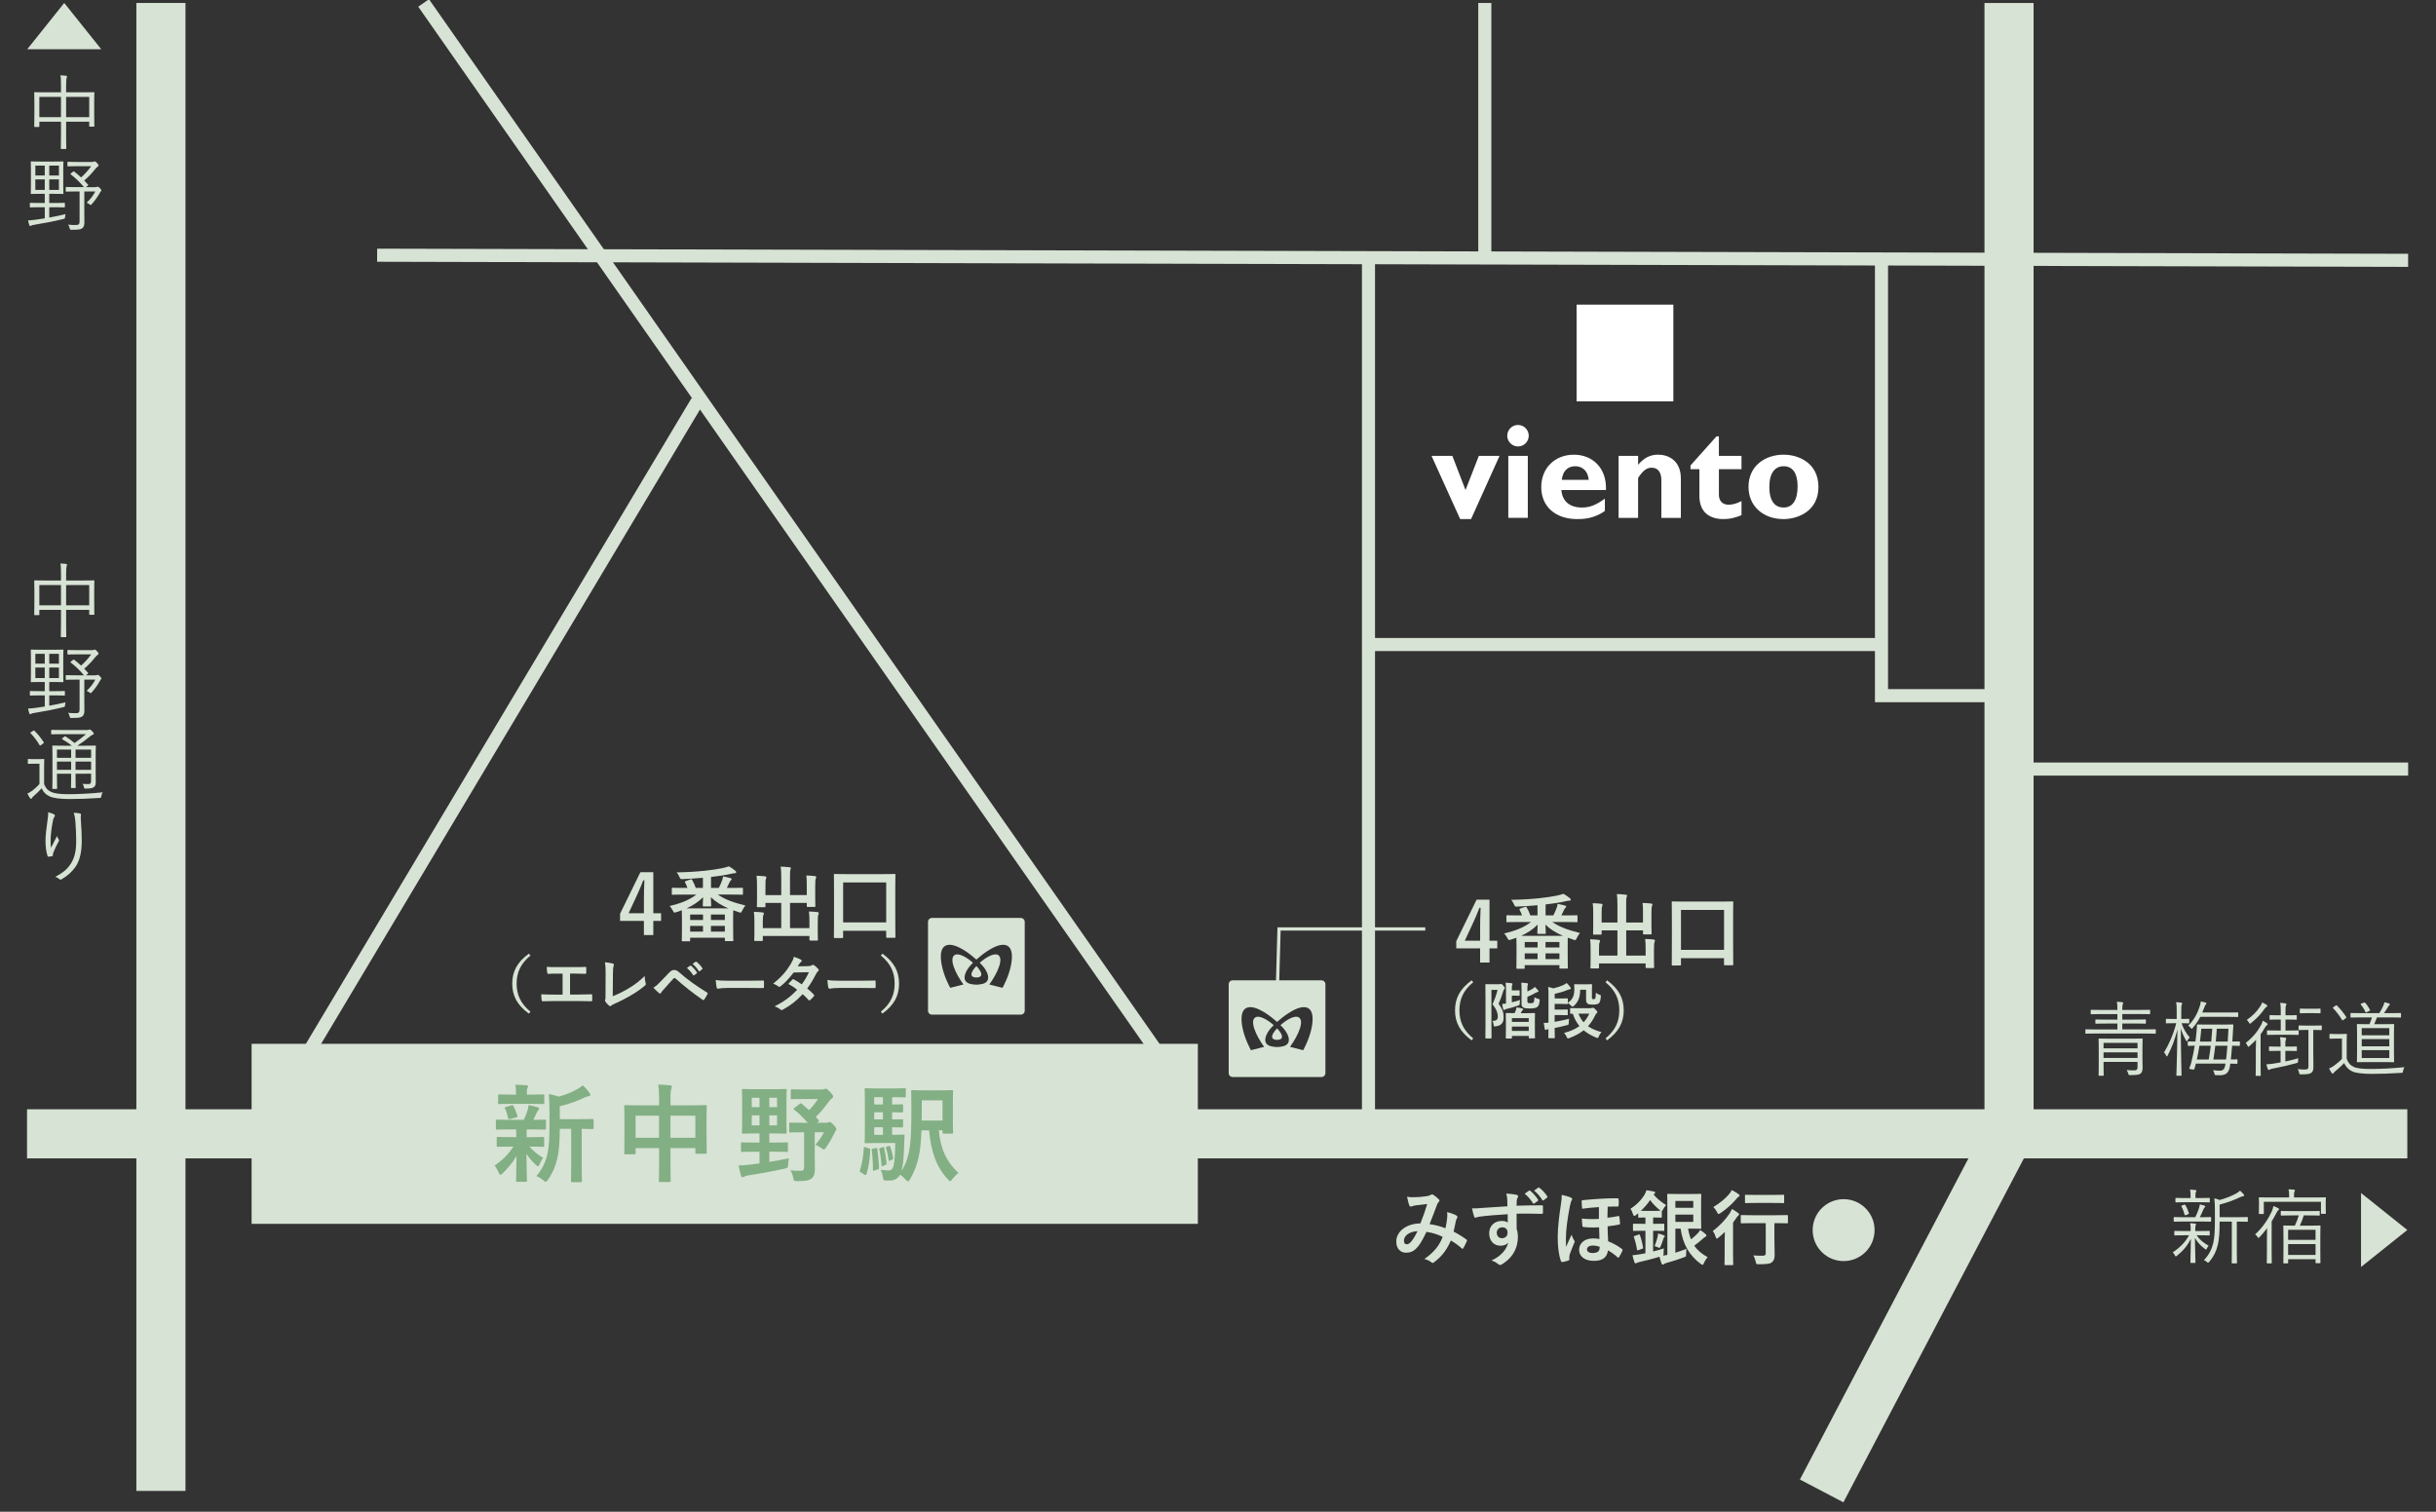 <?xml version="1.0" encoding="utf-8"?>
<!-- Generator: Adobe Illustrator 16.0.0, SVG Export Plug-In . SVG Version: 6.00 Build 0)  -->
<!DOCTYPE svg PUBLIC "-//W3C//DTD SVG 1.1//EN" "http://www.w3.org/Graphics/SVG/1.1/DTD/svg11.dtd">
<svg version="1.1" id="レイヤー_1" xmlns="http://www.w3.org/2000/svg" xmlns:xlink="http://www.w3.org/1999/xlink" x="0px"
	 y="0px" width="232px" height="144px" viewBox="0 0 232 144" enable-background="new 0 0 232 144" xml:space="preserve">
<rect x="0" y="0" width="232" height="144" fill="#333333" stroke="none"/>
<g>
	<g>
		
			<line fill="none" stroke="#D7E3D4" stroke-width="4.677" stroke-miterlimit="10" x1="2.574" y1="108.002" x2="229.267" y2="108.002"/>
		<polyline fill="none" stroke="#D7E3D4" stroke-width="4.677" stroke-miterlimit="10" points="173.491,142.018 191.337,108.002 
			191.337,0.283 		"/>
		
			<line fill="none" stroke="#D7E3D4" stroke-width="1.247" stroke-miterlimit="10" x1="130.331" y1="108.002" x2="130.331" y2="24.31"/>
		
			<line fill="none" stroke="#D7E3D4" stroke-width="1.247" stroke-miterlimit="10" x1="112.406" y1="103.341" x2="40.344" y2="0.282"/>
		
			<line fill="none" stroke="#D7E3D4" stroke-width="1.247" stroke-miterlimit="10" x1="229.345" y1="24.797" x2="35.917" y2="24.31"/>
		
			<line fill="none" stroke="#D7E3D4" stroke-width="1.247" stroke-miterlimit="10" x1="193.464" y1="73.258" x2="229.347" y2="73.258"/>
		
			<line fill="none" stroke="#D7E3D4" stroke-width="1.247" stroke-miterlimit="10" x1="66.404" y1="38.232" x2="27.654" y2="103.119"/>
		
			<line fill="none" stroke="#D7E3D4" stroke-width="1.247" stroke-miterlimit="10" x1="141.411" y1="24.553" x2="141.411" y2="0.283"/>
		
			<line fill="none" stroke="#D7E3D4" stroke-width="1.247" stroke-miterlimit="10" x1="130.331" y1="61.395" x2="179.188" y2="61.395"/>
		<polyline fill="none" stroke="#D7E3D4" stroke-width="1.247" stroke-miterlimit="10" points="179.19,24.797 179.19,66.265 
			191.337,66.265 		"/>
		<polyline fill="none" stroke="#D7E3D4" stroke-width="0.312" stroke-miterlimit="10" points="121.626,95.233 121.815,88.487 
			135.741,88.487 		"/>
		
			<line fill="none" stroke="#D7E3D4" stroke-width="4.677" stroke-miterlimit="10" x1="15.326" y1="0.282" x2="15.326" y2="142.018"/>
		<rect x="23.962" y="99.429" fill="#D7E3D4" width="90.119" height="17.148"/>
		<g>
			<path fill="#82AF84" d="M48.572,107.58c-0.891,0-1.186,0.02-1.246,0.02c-0.092,0-0.102-0.01-0.102-0.111v-0.73
				c0-0.1,0.01-0.11,0.102-0.11c0.061,0,0.355,0.021,1.246,0.021h1.307c0.163-0.314,0.284-0.648,0.385-0.963
				c0.051-0.151,0.062-0.273,0.071-0.445c0.334,0.061,0.588,0.142,0.882,0.213c0.102,0.03,0.121,0.07,0.121,0.142
				c0,0.062-0.02,0.102-0.081,0.151c-0.06,0.051-0.101,0.112-0.151,0.233c-0.111,0.253-0.192,0.436-0.313,0.669
				c0.698,0,0.992-0.021,1.093-0.021c0.102,0,0.112,0.011,0.112,0.11v0.73c0,0.102-0.011,0.111-0.112,0.111
				c-0.06,0-0.363-0.02-1.246-0.02h-0.466c-0.021,0.07-0.021,0.202-0.021,0.557v0.183h0.346c0.861,0,1.154-0.021,1.215-0.021
				c0.102,0,0.112,0.011,0.112,0.111v0.72c0,0.102-0.011,0.111-0.112,0.111c-0.061,0-0.354-0.021-1.215-0.021h-0.072
				c0.387,0.446,0.821,0.801,1.297,1.064c-0.111,0.151-0.211,0.313-0.354,0.648c-0.041,0.102-0.071,0.162-0.122,0.162
				c-0.04,0-0.11-0.041-0.212-0.143c-0.314-0.273-0.618-0.617-0.902-1.053c0.01,1.408,0.051,2.208,0.051,2.562
				c0,0.102-0.011,0.111-0.121,0.111h-0.801c-0.102,0-0.111-0.01-0.111-0.111c0-0.334,0.029-1.073,0.039-2.34
				c-0.363,0.618-0.779,1.104-1.315,1.641c-0.103,0.092-0.163,0.143-0.213,0.143c-0.072,0-0.112-0.071-0.162-0.203
				c-0.112-0.264-0.254-0.506-0.396-0.679c0.72-0.476,1.316-1.074,1.793-1.804h-0.254c-0.871,0-1.164,0.021-1.225,0.021
				c-0.102,0-0.111-0.01-0.111-0.111v-0.72c0-0.101,0.01-0.111,0.111-0.111c0.061,0,0.354,0.021,1.225,0.021h0.527v-0.183
				c0-0.232,0-0.405-0.01-0.557H48.572z M48.745,105.148c-0.841,0-1.136,0.02-1.196,0.02c-0.101,0-0.111-0.01-0.111-0.111v-0.699
				c0-0.101,0.011-0.111,0.111-0.111c0.061,0,0.355,0.021,1.196,0.021h0.396v-0.273c0-0.233-0.012-0.456-0.062-0.669
				c0.364,0.01,0.688,0.021,1.054,0.051c0.102,0.01,0.162,0.041,0.162,0.091c0,0.062-0.031,0.112-0.061,0.173
				c-0.051,0.091-0.051,0.172-0.051,0.364v0.264h0.344c0.842,0,1.125-0.021,1.186-0.021c0.112,0,0.122,0.011,0.122,0.111v0.699
				c0,0.102-0.01,0.111-0.122,0.111c-0.061,0-0.344-0.02-1.186-0.02H48.745z M48.592,106.587c-0.132,0.04-0.173,0.03-0.202-0.081
				c-0.082-0.324-0.143-0.608-0.285-0.892c-0.061-0.111-0.049-0.142,0.093-0.173l0.516-0.151c0.122-0.03,0.142-0.011,0.183,0.071
				c0.162,0.283,0.283,0.607,0.375,0.911c0.03,0.102,0.011,0.132-0.102,0.162L48.592,106.587z M53.314,107.529
				c-0.01,1.175-0.071,2.146-0.264,2.928c-0.162,0.639-0.375,1.206-0.871,1.925c-0.092,0.122-0.142,0.192-0.214,0.192
				c-0.05,0-0.11-0.05-0.222-0.142c-0.213-0.183-0.446-0.324-0.659-0.405c0.578-0.688,0.86-1.297,1.043-2.057
				c0.153-0.629,0.204-1.469,0.204-2.918v-1.104c0-0.598-0.012-1.135-0.061-1.732c0.354,0.061,0.627,0.132,0.932,0.243
				c0.678-0.172,1.286-0.436,1.753-0.699c0.222-0.121,0.375-0.232,0.537-0.375c0.233,0.193,0.466,0.456,0.657,0.72
				c0.052,0.071,0.072,0.132,0.072,0.192s-0.062,0.111-0.152,0.122c-0.111,0.01-0.223,0.04-0.396,0.121
				c-0.669,0.324-1.469,0.628-2.36,0.831v1.236h1.731c0.983,0,1.318-0.021,1.378-0.021c0.102,0,0.112,0.01,0.112,0.111v0.739
				c0,0.102-0.011,0.111-0.112,0.111c-0.05,0-0.324-0.01-1.023-0.02v3.566c0,0.952,0.021,1.348,0.021,1.398
				c0,0.111-0.009,0.121-0.101,0.121h-0.831c-0.101,0-0.111-0.01-0.111-0.121c0-0.051,0.021-0.446,0.021-1.398v-3.566H53.314z"/>
			<path fill="#82AF84" d="M62.769,104.611c0-0.567-0.02-0.933-0.081-1.297c0.375,0.01,0.78,0.03,1.124,0.07
				c0.092,0.011,0.174,0.051,0.174,0.122s-0.021,0.142-0.052,0.202c-0.05,0.121-0.081,0.345-0.081,0.821v0.759h1.967
				c0.971,0,1.307-0.02,1.377-0.02c0.102,0,0.111,0.01,0.111,0.111c0,0.061-0.02,0.375-0.02,1.257v1.175
				c0,1.621,0.02,1.915,0.02,1.977c0,0.101-0.01,0.111-0.111,0.111h-0.861c-0.102,0-0.111-0.011-0.111-0.111v-0.426h-2.371v1.246
				c0,1.205,0.02,1.823,0.02,1.874c0,0.102-0.01,0.111-0.11,0.111h-0.901c-0.102,0-0.111-0.01-0.111-0.111
				c0-0.061,0.02-0.658,0.02-1.854v-1.266h-2.238v0.466c0,0.111-0.012,0.121-0.112,0.121h-0.861c-0.101,0-0.11-0.01-0.11-0.121
				c0-0.061,0.02-0.365,0.02-1.986V106.8c0-1.034-0.02-1.358-0.02-1.419c0-0.102,0.01-0.111,0.11-0.111
				c0.071,0,0.405,0.02,1.378,0.02h1.834V104.611z M60.531,108.38h2.238v-2.107h-2.238V108.38z M63.853,108.38h2.371v-2.107h-2.371
				V108.38z"/>
			<path fill="#82AF84" d="M73.713,108.836c0.86,0,1.146-0.021,1.206-0.021c0.111,0,0.121,0.011,0.121,0.112v0.688
				c0,0.102-0.01,0.111-0.121,0.111c-0.061,0-0.346-0.021-1.206-0.021h-0.446v0.973c0.618-0.101,1.246-0.213,1.865-0.344
				c-0.031,0.172-0.061,0.384-0.07,0.587c-0.031,0.324-0.031,0.324-0.346,0.396c-1.064,0.243-2.229,0.456-3.424,0.639
				c-0.193,0.03-0.324,0.07-0.387,0.111c-0.069,0.051-0.121,0.07-0.191,0.07c-0.071,0-0.111-0.061-0.143-0.151
				c-0.09-0.304-0.172-0.679-0.232-0.963c0.345-0.01,0.659-0.04,1.034-0.081c0.303-0.03,0.628-0.07,0.962-0.121v-1.115h-0.446
				c-0.851,0-1.146,0.021-1.205,0.021c-0.102,0-0.112-0.01-0.112-0.111v-0.688c0-0.102,0.011-0.112,0.112-0.112
				c0.06,0,0.354,0.021,1.205,0.021h0.446v-0.871H71.96c-0.83,0-1.114,0.021-1.186,0.021c-0.101,0-0.111-0.011-0.111-0.112
				c0-0.07,0.021-0.354,0.021-1.043v-1.945c0-0.679-0.021-0.982-0.021-1.044c0-0.101,0.011-0.111,0.111-0.111
				c0.071,0,0.355,0.021,1.186,0.021h1.662c0.83,0,1.115-0.021,1.175-0.021c0.112,0,0.122,0.011,0.122,0.111
				c0,0.062-0.02,0.365-0.02,1.044v1.945c0,0.688,0.02,0.982,0.02,1.043c0,0.102-0.01,0.112-0.122,0.112
				c-0.06,0-0.345-0.021-1.175-0.021h-0.355v0.871H73.713z M72.335,104.57h-0.74v0.892h0.74V104.57z M72.335,106.242h-0.74v0.952
				h0.74V106.242z M73.267,105.462h0.74v-0.892h-0.74V105.462z M74.007,106.242h-0.74v0.952h0.74V106.242z M76.156,105.158
				c0.101-0.081,0.131-0.071,0.213-0.01c0.232,0.192,0.455,0.395,0.679,0.598c0.323-0.314,0.597-0.669,0.86-1.064H76.55
				c-0.811,0-1.064,0.021-1.124,0.021c-0.103,0-0.112-0.01-0.112-0.111v-0.72c0-0.101,0.01-0.111,0.112-0.111
				c0.06,0,0.313,0.021,1.124,0.021h1.723c0.142,0,0.202-0.021,0.233-0.04c0.06-0.031,0.09-0.041,0.142-0.041
				c0.07,0,0.161,0.061,0.404,0.314c0.244,0.253,0.294,0.344,0.294,0.445c0,0.061-0.04,0.122-0.11,0.162
				c-0.102,0.071-0.162,0.132-0.314,0.324c-0.385,0.537-0.79,1.014-1.227,1.449c0.082,0.091,0.162,0.192,0.254,0.283
				c0.061,0.071,0.061,0.122-0.041,0.192l-0.111,0.081h0.861c0.092,0,0.143-0.01,0.183-0.03c0.05-0.021,0.091-0.051,0.151-0.051
				c0.092,0,0.152,0.041,0.406,0.284c0.223,0.243,0.252,0.334,0.252,0.415c0,0.041-0.02,0.081-0.07,0.142
				c-0.04,0.051-0.07,0.122-0.141,0.284c-0.244,0.486-0.477,0.901-0.781,1.317c-0.092,0.132-0.131,0.182-0.192,0.182
				c-0.04,0-0.103-0.04-0.203-0.111c-0.223-0.163-0.435-0.273-0.606-0.334c0.363-0.426,0.586-0.739,0.819-1.195h-0.882v2.32
				c0,0.466,0.012,0.901,0.012,1.186c0,0.445-0.072,0.709-0.336,0.911c-0.242,0.183-0.557,0.233-1.326,0.233
				c-0.324,0-0.334,0-0.396-0.314c-0.062-0.304-0.151-0.526-0.274-0.709c0.324,0.03,0.559,0.041,0.934,0.041
				c0.303,0,0.374-0.062,0.374-0.375v-3.293H76.49c-0.871,0-1.155,0.02-1.217,0.02c-0.101,0-0.111-0.01-0.111-0.111v-0.709
				c0-0.111,0.011-0.121,0.111-0.121c0.062,0,0.346,0.02,1.217,0.02h0.436c-0.416-0.486-0.872-0.922-1.287-1.256
				c-0.091-0.071-0.081-0.102,0.031-0.172L76.156,105.158z"/>
			<path fill="#82AF84" d="M82.733,109.383c0.142,0.051,0.142,0.062,0.142,0.173c-0.029,0.811-0.131,1.61-0.354,2.279
				c-0.04,0.111-0.101,0.111-0.183,0.061l-0.354-0.232c-0.12-0.062-0.12-0.092-0.081-0.192c0.203-0.608,0.314-1.297,0.365-2.118
				c0.01-0.121,0.03-0.111,0.162-0.07L82.733,109.383z M83.523,108.877c-0.689,0-0.951,0.02-1.064,0.02
				c-0.101,0-0.11-0.01-0.11-0.121c0-0.061,0.021-0.436,0.021-1.236v-2.522c0-0.801-0.021-1.176-0.021-1.246
				c0-0.102,0.01-0.112,0.11-0.112c0.113,0,0.375,0.021,1.064,0.021h1.633c0.657,0,0.941-0.021,1.002-0.021
				c0.102,0,0.111,0.011,0.111,0.112v0.648c0,0.101-0.01,0.111-0.111,0.111c-0.061,0-0.345-0.021-1.002-0.021h-0.193v0.7
				c0.639,0,0.871-0.021,0.932-0.021c0.102,0,0.112,0.011,0.112,0.111v0.558c0,0.103-0.011,0.111-0.112,0.111
				c-0.061,0-0.293-0.009-0.932-0.021v0.679c0.628,0,0.871-0.01,0.932-0.01c0.102,0,0.112,0,0.112,0.102v0.567
				c0,0.101-0.011,0.111-0.112,0.111c-0.061,0-0.293-0.011-0.932-0.021v0.72h0.182c0.639,0,0.832-0.021,0.893-0.021
				c0.09,0,0.121,0.021,0.11,0.133l-0.03,0.668c-0.039,1.448-0.121,2.198-0.264,2.675c0.436-0.679,0.689-1.479,0.811-2.422
				c0.112-0.82,0.133-1.844,0.133-3.597c0-1.044-0.021-1.52-0.021-1.581c0-0.101,0.011-0.111,0.121-0.111
				c0.062,0,0.325,0.021,1.136,0.021h1.479c0.8,0,1.074-0.021,1.135-0.021c0.112,0,0.122,0.011,0.122,0.111
				c0,0.062-0.021,0.354-0.021,1.014v1.904c0,0.669,0.021,0.933,0.021,1.003c0,0.102-0.01,0.112-0.122,0.112h-0.77
				c-0.102,0-0.111-0.021-0.111-0.122v-0.192H89.41c0.143,1.682,0.699,2.989,1.875,4.053c-0.183,0.132-0.406,0.364-0.599,0.598
				c-0.09,0.132-0.142,0.192-0.192,0.192s-0.101-0.051-0.203-0.162c-1.164-1.227-1.631-2.756-1.803-4.681h-0.729
				c-0.021,0.709-0.072,1.276-0.143,1.844c-0.132,0.973-0.445,1.985-0.963,2.837c-0.08,0.122-0.121,0.183-0.172,0.183
				s-0.111-0.061-0.213-0.162c-0.182-0.202-0.375-0.364-0.547-0.477c-0.203,0.375-0.557,0.558-0.982,0.558
				c-0.133,0-0.305,0-0.436-0.01c-0.162-0.021-0.162-0.021-0.223-0.335c-0.041-0.283-0.112-0.486-0.203-0.679
				c0.304,0.041,0.537,0.061,0.75,0.061s0.324-0.081,0.414-0.263c0.113-0.254,0.203-0.853,0.224-2.351H83.523z M83.402,109.363
				c0.121-0.021,0.143-0.021,0.152,0.081c0.07,0.567,0.143,1.165,0.162,1.793c0,0.102-0.01,0.111-0.122,0.152l-0.313,0.11
				c-0.121,0.041-0.142,0.041-0.142-0.07c0-0.688-0.041-1.287-0.112-1.864c-0.02-0.111,0-0.121,0.121-0.151L83.402,109.363z
				 M84.091,104.51H83.26v0.699h0.831V104.51z M84.091,105.948H83.26v0.68h0.831V105.948z M84.091,107.377H83.26v0.72h0.831V107.377
				z M84.06,109.282c0.102-0.041,0.122-0.03,0.143,0.07c0.102,0.446,0.172,0.912,0.232,1.449c0.01,0.091,0,0.121-0.122,0.172
				l-0.212,0.092c-0.111,0.05-0.132,0.05-0.143-0.062c-0.041-0.537-0.11-1.073-0.213-1.51c-0.02-0.101-0.01-0.101,0.103-0.142
				L84.06,109.282z M84.658,109.17c0.092-0.03,0.103-0.02,0.133,0.062c0.11,0.304,0.203,0.648,0.272,1.063
				c0.011,0.08,0.011,0.102-0.081,0.152l-0.213,0.111c-0.102,0.051-0.121,0.03-0.131-0.051c-0.071-0.456-0.143-0.82-0.253-1.145
				c-0.031-0.092-0.021-0.102,0.081-0.132L84.658,109.17z M87.789,104.813v0.892c0,0.385,0,0.72-0.01,1.033h1.986v-1.925H87.789z"/>
			<path fill="#D7E3D4" d="M137.827,115.989c0.016-0.172,0.016-0.32-0.008-0.53c0.406,0.102,0.717,0.218,0.904,0.335
				c0.07,0.039,0.109,0.142,0.055,0.211c-0.047,0.102-0.102,0.187-0.125,0.304c-0.061,0.328-0.139,0.671-0.217,1.006
				c0.443,0.227,0.926,0.53,1.215,0.749c0.078,0.047,0.07,0.086,0.047,0.163c-0.078,0.188-0.242,0.515-0.336,0.671
				c-0.021,0.039-0.047,0.055-0.068,0.055c-0.031,0-0.062-0.023-0.096-0.055c-0.342-0.296-0.652-0.522-1.02-0.733
				c-0.398,0.897-0.82,1.467-1.574,2.051c-0.072,0.055-0.111,0.086-0.158,0.086c-0.031,0-0.061-0.016-0.117-0.055
				c-0.211-0.171-0.404-0.249-0.678-0.319c0.975-0.679,1.451-1.325,1.746-2.113c-0.428-0.218-0.982-0.39-1.543-0.476
				c-0.414,0.857-0.639,1.248-0.951,1.56c-0.289,0.304-0.6,0.429-0.998,0.429c-0.453,0-0.928-0.312-0.928-1.068
				c0-0.967,0.998-1.723,2.299-1.723c0.258-0.647,0.453-1.193,0.648-1.849c-0.43,0.047-0.818,0.094-1.076,0.125
				c-0.109,0.016-0.227,0.04-0.352,0.086c-0.037,0.016-0.094,0.031-0.141,0.031c-0.061,0-0.1-0.031-0.125-0.086
				c-0.07-0.156-0.146-0.46-0.225-0.85c0.232,0.047,0.453,0.055,0.686,0.047c0.375,0,0.764-0.039,1.209-0.102
				c0.195-0.031,0.281-0.07,0.381-0.133c0.031-0.023,0.072-0.031,0.104-0.031c0.039,0,0.078,0.008,0.107,0.031
				c0.195,0.117,0.383,0.273,0.531,0.429c0.047,0.047,0.07,0.086,0.07,0.133s-0.031,0.086-0.078,0.133
				c-0.117,0.109-0.148,0.257-0.211,0.405c-0.201,0.53-0.42,1.139-0.656,1.7c0.492,0.062,0.953,0.179,1.514,0.39
				C137.741,116.637,137.796,116.34,137.827,115.989 M133.71,118.164c0,0.25,0.086,0.359,0.273,0.359
				c0.148,0,0.295-0.102,0.453-0.297c0.178-0.226,0.365-0.538,0.568-0.951C134.21,117.307,133.71,117.72,133.71,118.164"/>
			<path fill="#D7E3D4" d="M143.548,114.258c-0.016-0.226-0.031-0.335-0.092-0.568c0.35,0.022,0.725,0.069,0.91,0.108
				c0.133,0.023,0.219,0.078,0.219,0.148c0,0.062-0.023,0.102-0.07,0.18c-0.023,0.046-0.045,0.124-0.062,0.226
				c-0.008,0.102-0.008,0.203-0.016,0.499c0.842-0.031,1.646-0.039,2.395-0.039c0.094,0,0.109,0.016,0.117,0.117
				c0.008,0.195,0.008,0.397,0,0.593c0,0.086-0.039,0.109-0.133,0.102c-0.811-0.023-1.566-0.023-2.379-0.016
				c0,0.476,0,0.975,0.008,1.45c0.078,0.21,0.117,0.515,0.117,0.771c0,0.904-0.367,1.848-1.387,2.519
				c-0.133,0.086-0.234,0.148-0.305,0.148s-0.156-0.055-0.234-0.117c-0.178-0.147-0.391-0.249-0.592-0.312
				c0.912-0.406,1.457-1.061,1.598-1.716c-0.156,0.227-0.475,0.312-0.732,0.312c-0.615,0-1.084-0.444-1.084-1.192
				c0-0.726,0.545-1.17,1.178-1.17c0.232,0,0.469,0.047,0.592,0.156c0-0.273-0.008-0.538-0.008-0.795
				c-0.982,0.054-2.082,0.147-2.697,0.233c-0.172,0.023-0.297,0.094-0.367,0.094c-0.078,0-0.107-0.031-0.131-0.109
				c-0.064-0.156-0.133-0.468-0.197-0.787c0.289,0.031,0.539,0,0.951-0.031c0.477-0.038,1.482-0.102,2.418-0.156
				C143.556,114.664,143.556,114.469,143.548,114.258 M142.55,117.416c0,0.343,0.219,0.53,0.5,0.53c0.289,0,0.529-0.18,0.529-0.538
				c0-0.319-0.201-0.499-0.516-0.499C142.823,116.909,142.55,117.073,142.55,117.416 M145.622,113.416
				c0.039-0.031,0.07-0.023,0.117,0.016c0.24,0.188,0.523,0.499,0.74,0.834c0.031,0.047,0.031,0.086-0.021,0.125l-0.328,0.242
				c-0.057,0.038-0.096,0.031-0.135-0.023c-0.232-0.359-0.482-0.655-0.785-0.905L145.622,113.416z M146.495,113.128
				c0.047-0.031,0.07-0.022,0.117,0.016c0.289,0.218,0.57,0.529,0.74,0.803c0.033,0.047,0.039,0.094-0.021,0.141l-0.314,0.241
				c-0.061,0.047-0.1,0.023-0.131-0.023c-0.211-0.335-0.459-0.632-0.781-0.896L146.495,113.128z"/>
			<path fill="#D7E3D4" d="M149.597,114.071c0.094,0.039,0.133,0.078,0.133,0.147c0,0.031-0.018,0.07-0.047,0.109
				c-0.047,0.078-0.094,0.211-0.164,0.538c-0.258,1.279-0.383,2.387-0.383,3.064c0,0.172,0,0.569,0.008,0.842
				c0.172-0.374,0.32-0.686,0.529-1.161c0.064,0.202,0.156,0.397,0.234,0.522c0.047,0.069,0.064,0.101,0.064,0.14
				s-0.018,0.07-0.049,0.133c-0.086,0.219-0.271,0.655-0.412,1.045c-0.031,0.117-0.055,0.226-0.055,0.344
				c0,0.039,0,0.077,0.008,0.164c0,0.062-0.016,0.093-0.094,0.116c-0.156,0.062-0.453,0.124-0.547,0.14
				c-0.109,0.008-0.146-0.039-0.164-0.093c-0.217-0.632-0.303-1.334-0.303-2.34c0-0.771,0.148-2.105,0.281-2.893
				c0.086-0.538,0.102-0.787,0.102-1.068C149.073,113.892,149.347,113.962,149.597,114.071 M152.278,114.983
				c-0.539,0.031-1.139,0.086-1.598,0.156c-0.023-0.281-0.049-0.491-0.049-0.726c0-0.07,0.049-0.086,0.135-0.094
				c0.654-0.07,1.473-0.125,1.965-0.148c0.32-0.015,0.631-0.03,1.27-0.03c0.133,0,0.148,0.046,0.156,0.132
				c0.016,0.18,0.023,0.367,0,0.546c-0.008,0.078-0.031,0.109-0.084,0.109c-0.322,0-0.648,0-0.959,0.008
				c-0.008,0.335-0.016,0.71-0.025,1.061c0.359-0.038,0.748-0.094,1.037-0.163c0.07-0.017,0.086,0.007,0.094,0.069
				c0.039,0.188,0.055,0.413,0.07,0.655c0,0.055-0.031,0.07-0.086,0.086c-0.328,0.077-0.748,0.124-1.098,0.171
				c0.008,0.53,0.021,0.975,0.053,1.427c0.453,0.164,0.998,0.476,1.326,0.741c0.062,0.047,0.062,0.086,0.031,0.156
				c-0.07,0.171-0.195,0.413-0.32,0.607c-0.023,0.039-0.047,0.062-0.07,0.062c-0.021,0-0.047-0.023-0.086-0.055
				c-0.318-0.288-0.568-0.46-0.896-0.646c-0.102,0.678-0.516,0.998-1.357,0.998c-0.865,0-1.395-0.43-1.395-1.053
				c0-0.647,0.547-1.084,1.303-1.084c0.211,0,0.436,0.016,0.631,0.055c-0.016-0.396-0.023-0.663-0.031-1.115
				c-0.633,0.039-1.053,0.016-1.488-0.031c-0.07-0.008-0.096-0.031-0.104-0.094c-0.021-0.202-0.045-0.499-0.045-0.709
				c0.506,0.062,1.051,0.062,1.621,0.031V114.983z M151.679,118.648c-0.328,0-0.539,0.147-0.539,0.358
				c0,0.233,0.219,0.351,0.539,0.351c0.271,0,0.475-0.07,0.576-0.195c0.062-0.085,0.094-0.21,0.094-0.405
				C152.108,118.679,151.919,118.648,151.679,118.648"/>
			<path fill="#D7E3D4" d="M159.558,119.326c0.359-0.109,0.717-0.233,1.062-0.366c-0.018,0.133-0.039,0.288-0.039,0.507
				c0,0.226-0.01,0.226-0.203,0.296c-0.531,0.203-1.131,0.397-1.693,0.546c-0.117,0.031-0.178,0.07-0.217,0.109
				c-0.033,0.023-0.072,0.039-0.119,0.039c-0.039,0-0.078-0.023-0.1-0.086c-0.078-0.195-0.148-0.437-0.203-0.655
				c-0.631,0.188-1.295,0.359-1.855,0.483c-0.125,0.031-0.242,0.07-0.281,0.094c-0.047,0.023-0.078,0.047-0.125,0.047
				c-0.055,0-0.102-0.031-0.123-0.102c-0.078-0.21-0.143-0.452-0.189-0.67c0.266-0.023,0.492-0.055,0.766-0.102l0.469-0.086v-2.145
				h-0.25c-0.602,0-0.805,0.016-0.852,0.016c-0.078,0-0.086-0.008-0.086-0.086v-0.514c0-0.086,0.008-0.086,0.086-0.086
				c0.047,0,0.25,0.008,0.852,0.008h0.25v-0.601c-0.422,0-0.562,0.016-0.602,0.016c-0.078,0-0.086-0.008-0.086-0.086v-0.335
				c-0.07,0.062-0.141,0.116-0.211,0.171c-0.078,0.055-0.131,0.086-0.164,0.086c-0.053,0-0.086-0.055-0.125-0.179
				c-0.061-0.188-0.146-0.375-0.232-0.507c0.607-0.391,1.074-0.89,1.342-1.357c0.094-0.163,0.139-0.28,0.17-0.405
				c0.227,0.023,0.514,0.078,0.717,0.125c0.086,0.016,0.119,0.062,0.119,0.094c0,0.039-0.016,0.077-0.078,0.124l-0.072,0.062
				c0.32,0.397,0.703,0.694,1.195,1.014c-0.102,0.102-0.205,0.243-0.289,0.397c-0.062,0.109-0.094,0.164-0.125,0.18v0.53
				c0,0.078-0.008,0.086-0.094,0.086c-0.047,0-0.188-0.016-0.67-0.016h-0.064v0.601h0.125c0.602,0,0.803-0.008,0.852-0.008
				c0.076,0,0.086,0,0.086,0.086v0.514c0,0.078-0.01,0.086-0.086,0.086c-0.049,0-0.25-0.016-0.852-0.016h-0.125v1.973
				c0.344-0.085,0.695-0.187,1.023-0.295c-0.018,0.14-0.025,0.295-0.025,0.443c0,0.18,0,0.219-0.078,0.258l0.283-0.055l0.154-0.031
				v-4.359c0-0.873-0.016-1.31-0.016-1.364c0-0.078,0.008-0.086,0.086-0.086c0.047,0,0.359,0.016,0.975,0.016h1.24
				c0.561,0,0.811-0.016,0.857-0.016c0.078,0,0.086,0.008,0.086,0.086c0,0.047-0.016,0.312-0.016,0.858v1.442
				c0,0.546,0.016,0.811,0.016,0.857c0,0.078-0.008,0.086-0.086,0.086c-0.047,0-0.297-0.016-0.857-0.016h-0.312
				c0.062,0.382,0.156,0.717,0.281,1.021c0.211-0.164,0.414-0.344,0.633-0.569c0.092-0.102,0.154-0.18,0.24-0.32
				c0.211,0.141,0.383,0.266,0.531,0.406c0.055,0.055,0.062,0.086,0.062,0.124c0,0.047-0.025,0.086-0.094,0.117
				c-0.086,0.031-0.156,0.101-0.305,0.234c-0.219,0.187-0.477,0.405-0.758,0.608c0.307,0.452,0.719,0.795,1.266,1.092
				c-0.109,0.132-0.242,0.327-0.346,0.561c-0.047,0.117-0.076,0.172-0.123,0.172c-0.039,0-0.094-0.023-0.18-0.086
				c-1.092-0.795-1.715-1.895-1.918-3.36h-0.5V119.326z M156.034,117.611c0.109-0.039,0.117-0.039,0.148,0.047
				c0.139,0.39,0.234,0.756,0.295,1.169c0.008,0.078,0,0.102-0.1,0.133l-0.336,0.117c-0.109,0.039-0.125,0.031-0.141-0.055
				c-0.062-0.421-0.154-0.796-0.289-1.17c-0.029-0.078-0.016-0.094,0.086-0.125L156.034,117.611z M158.069,115.264
				c-0.365-0.296-0.68-0.623-0.912-0.951c-0.242,0.358-0.547,0.71-0.883,1.021c0.104,0.008,0.26,0.008,0.5,0.008h0.727
				c0.428,0,0.584-0.008,0.646-0.016L158.069,115.264z M158.474,117.673c0.064,0.031,0.08,0.055,0.08,0.086
				c0,0.039-0.016,0.062-0.047,0.086c-0.039,0.031-0.064,0.069-0.094,0.164c-0.064,0.21-0.135,0.421-0.242,0.678
				c-0.055,0.125-0.078,0.18-0.133,0.18c-0.039,0-0.086-0.023-0.164-0.062s-0.209-0.086-0.295-0.102
				c0.146-0.358,0.232-0.654,0.295-0.92c0.016-0.078,0.031-0.171,0.039-0.288C158.101,117.541,158.335,117.611,158.474,117.673
				 M159.558,115.046h1.707v-0.647h-1.707V115.046z M161.265,115.7h-1.707v0.688h1.707V115.7z"/>
			<path fill="#D7E3D4" d="M164.251,118.32c0-0.272,0.014-0.662,0.021-0.975c-0.193,0.188-0.389,0.366-0.6,0.538
				c-0.078,0.062-0.125,0.102-0.164,0.102c-0.045,0-0.07-0.046-0.109-0.164c-0.076-0.226-0.146-0.39-0.279-0.554
				c0.623-0.468,1.217-1.092,1.621-1.699c0.07-0.117,0.148-0.266,0.211-0.406c0.219,0.125,0.404,0.242,0.586,0.383
				c0.068,0.062,0.092,0.094,0.092,0.14c0,0.031-0.023,0.062-0.055,0.087c-0.045,0.03-0.109,0.086-0.162,0.179
				c-0.117,0.172-0.236,0.343-0.361,0.507v3.01c0,0.624,0.018,0.92,0.018,0.959c0,0.078-0.01,0.086-0.086,0.086h-0.662
				c-0.078,0-0.086-0.008-0.086-0.086c0-0.047,0.016-0.335,0.016-0.959V118.32z M165.567,113.743
				c0.07,0.055,0.109,0.086,0.109,0.141c0,0.056-0.047,0.086-0.117,0.125c-0.053,0.039-0.115,0.102-0.211,0.218
				c-0.334,0.398-0.895,0.929-1.504,1.334c-0.078,0.055-0.133,0.078-0.172,0.078c-0.055,0-0.086-0.055-0.148-0.18
				c-0.094-0.188-0.211-0.343-0.35-0.483c0.561-0.335,1.137-0.788,1.527-1.256c0.102-0.132,0.172-0.249,0.227-0.358
				C165.185,113.486,165.356,113.588,165.567,113.743 M166.925,116.512c-0.742,0-0.998,0.016-1.053,0.016
				c-0.078,0-0.086-0.008-0.086-0.086v-0.616c0-0.078,0.008-0.086,0.086-0.086c0.055,0,0.311,0.016,1.053,0.016h2.23
				c0.74,0,0.998-0.016,1.035-0.016c0.078,0,0.088,0.008,0.088,0.086v0.616c0,0.078-0.01,0.086-0.088,0.086
				c-0.037,0-0.295-0.016-1.035-0.016h-0.164v1.474c0,0.693,0.023,1.131,0.023,1.474c0.008,0.382-0.055,0.608-0.266,0.779
				c-0.172,0.148-0.467,0.18-1.232,0.188c-0.25,0-0.25,0.008-0.303-0.242c-0.055-0.218-0.125-0.437-0.234-0.6
				c0.318,0.023,0.555,0.031,0.842,0.031c0.266,0,0.344-0.055,0.344-0.25v-2.854H166.925z M167.237,114.586
				c-0.688,0-0.922,0.016-0.959,0.016c-0.078,0-0.088-0.008-0.088-0.086v-0.624c0-0.077,0.01-0.086,0.088-0.086
				c0.037,0,0.271,0.016,0.959,0.016h1.621c0.693,0,0.92-0.016,0.967-0.016c0.086,0,0.094,0.009,0.094,0.086v0.624
				c0,0.078-0.008,0.086-0.094,0.086c-0.047,0-0.273-0.016-0.967-0.016H167.237z"/>
			<path fill="#D7E3D4" d="M62.22,86.989h0.741v0.733H62.22v1.349h-0.896v-1.349h-2.269v-0.687l1.935-3.953h1.23V86.989z
				 M61.324,85.68c0-0.632,0.023-1.225,0.047-1.825h-0.108c-0.194,0.515-0.421,1.037-0.663,1.56l-0.732,1.575h1.457V85.68z"/>
			<path fill="#D7E3D4" d="M65.066,85.212c-0.701,0-0.943,0.016-0.99,0.016c-0.086,0-0.094-0.008-0.094-0.094V84.65
				c0-0.078,0.008-0.086,0.094-0.086c0.047,0,0.289,0.016,0.99,0.016h0.405c-0.062-0.188-0.14-0.366-0.218-0.507
				c-0.047-0.078-0.039-0.109,0.086-0.156l0.413-0.147c0.101-0.039,0.116-0.039,0.155,0.031c0.133,0.233,0.266,0.507,0.358,0.779
				h0.679v-0.967c-0.679,0.062-1.271,0.094-1.926,0.125c-0.211,0.008-0.211,0.008-0.304-0.195c-0.078-0.18-0.172-0.335-0.272-0.444
				c1.084-0.023,1.887-0.07,2.752-0.164c0.576-0.062,1.107-0.14,1.567-0.233c0.296-0.062,0.452-0.109,0.653-0.18
				c0.227,0.125,0.461,0.289,0.625,0.429c0.055,0.055,0.078,0.094,0.078,0.133c0,0.062-0.055,0.094-0.148,0.094
				c-0.086,0-0.21,0.023-0.413,0.071c-0.499,0.115-1.139,0.209-1.84,0.287v1.045h0.739c0.125-0.25,0.242-0.507,0.328-0.75
				c0.047-0.131,0.062-0.217,0.078-0.35c0.289,0.055,0.484,0.102,0.717,0.164c0.062,0.016,0.102,0.055,0.102,0.102
				c0,0.055-0.031,0.084-0.078,0.116c-0.046,0.031-0.085,0.093-0.115,0.164c-0.086,0.188-0.164,0.358-0.266,0.554h0.452
				c0.709,0,0.951-0.016,0.998-0.016c0.078,0,0.086,0.008,0.086,0.086v0.483c0,0.086-0.008,0.094-0.086,0.094
				c-0.047,0-0.289-0.016-0.998-0.016h-1.317c0.747,0.507,1.551,0.771,2.635,1.045c-0.117,0.14-0.219,0.304-0.297,0.468
				c-0.078,0.155-0.101,0.21-0.162,0.21c-0.039,0-0.095-0.016-0.181-0.047c-0.179-0.055-0.351-0.116-0.522-0.179
				c0,0.124-0.008,0.343-0.008,0.717v0.765c0,1.115,0.017,1.325,0.017,1.372c0,0.078-0.009,0.086-0.086,0.086h-0.624
				c-0.086,0-0.094-0.008-0.094-0.086V89.32h-3.307v0.258c0,0.078-0.007,0.086-0.086,0.086h-0.623c-0.078,0-0.086-0.008-0.086-0.086
				c0-0.047,0.016-0.258,0.016-1.38v-0.663c0-0.46-0.008-0.702-0.016-0.826c-0.164,0.062-0.335,0.124-0.515,0.179
				c-0.085,0.023-0.132,0.039-0.171,0.039c-0.07,0-0.094-0.047-0.172-0.194c-0.086-0.172-0.188-0.312-0.305-0.429
				c1.045-0.25,1.871-0.562,2.551-1.092H65.066z M69.369,86.529c-0.662-0.288-1.224-0.632-1.668-1.068
				c0.009,0.344,0.031,0.679,0.031,0.796c0,0.077-0.008,0.085-0.086,0.085h-0.639c-0.07,0-0.078-0.008-0.078-0.085
				c0-0.117,0.023-0.46,0.031-0.796c-0.436,0.444-0.967,0.788-1.575,1.068H69.369z M65.728,87.637h1.225v-0.522h-1.225V87.637z
				 M66.953,88.198h-1.225v0.546h1.225V88.198z M67.709,87.637h1.325v-0.522h-1.325V87.637z M69.035,88.198h-1.326v0.546h1.326
				V88.198z"/>
			<path fill="#D7E3D4" d="M76.837,84.385c0-0.444-0.007-0.686-0.039-0.99c0.289,0.008,0.538,0.023,0.811,0.055
				c0.078,0.008,0.125,0.039,0.125,0.086c0,0.055-0.022,0.109-0.039,0.156c-0.039,0.102-0.055,0.249-0.055,0.764v1.1
				c0,0.468,0.016,0.694,0.016,0.741c0,0.085-0.008,0.093-0.077,0.093h-0.647c-0.086,0-0.094-0.008-0.094-0.093v-0.289H75.24v2.401
				h1.848v-0.593c0-0.452-0.008-0.686-0.047-0.99c0.296,0.008,0.553,0.023,0.818,0.055c0.07,0.008,0.117,0.047,0.117,0.086
				c0,0.055-0.023,0.109-0.039,0.156c-0.039,0.102-0.055,0.249-0.055,0.764v0.943c0,0.438,0.016,0.64,0.016,0.687
				c0,0.07-0.008,0.078-0.086,0.078h-0.64c-0.078,0-0.085-0.008-0.085-0.078v-0.358H72.65v0.397c0,0.07-0.008,0.078-0.084,0.078
				h-0.641c-0.086,0-0.093-0.008-0.093-0.078c0-0.055,0.015-0.249,0.015-0.687v-1.029c0-0.444-0.008-0.678-0.047-0.982
				c0.296,0.007,0.555,0.023,0.819,0.055c0.077,0.008,0.133,0.039,0.133,0.086c0,0.055-0.032,0.109-0.047,0.156
				c-0.039,0.094-0.056,0.249-0.056,0.678v0.577h1.754v-2.401H72.9v0.319c0,0.078-0.008,0.086-0.086,0.086h-0.646
				c-0.079,0-0.086-0.008-0.086-0.086c0-0.054,0.015-0.272,0.015-0.74v-1.17c0-0.452-0.008-0.686-0.046-0.998
				c0.296,0.008,0.553,0.023,0.818,0.055c0.078,0.008,0.117,0.047,0.117,0.094c0,0.055-0.023,0.094-0.039,0.156
				c-0.039,0.093-0.047,0.249-0.047,0.686v0.851h1.504v-1.708c0-0.46-0.015-0.702-0.053-1.006c0.295,0.008,0.584,0.031,0.857,0.062
				c0.07,0.008,0.117,0.031,0.117,0.078c0,0.055-0.024,0.094-0.047,0.155c-0.031,0.102-0.039,0.211-0.039,0.718v1.7h1.598V84.385z"
				/>
			<path fill="#D7E3D4" d="M79.503,89.352c-0.078,0-0.086-0.008-0.086-0.085c0-0.055,0.015-0.461,0.015-2.565v-1.442
				c0-1.443-0.015-1.872-0.015-1.919c0-0.085,0.008-0.092,0.086-0.092c0.054,0,0.318,0.015,1.074,0.015h3.541
				c0.757,0,1.021-0.015,1.068-0.015c0.086,0,0.094,0.007,0.094,0.092c0,0.047-0.016,0.469-0.016,1.716v1.646
				c0,2.082,0.016,2.495,0.016,2.542c0,0.077-0.008,0.085-0.094,0.085h-0.701c-0.078,0-0.086-0.008-0.086-0.085v-0.585h-4.102v0.608
				c0,0.077-0.008,0.085-0.094,0.085H79.503z M80.298,87.862H84.4v-3.805h-4.102V87.862z"/>
			<path fill="#D7E3D4" d="M50.521,91.018c-0.971,0.801-1.315,1.648-1.315,2.677s0.345,1.876,1.315,2.677l-0.152,0.181
				c-1.122-0.818-1.584-1.706-1.584-2.857s0.462-2.04,1.584-2.857L50.521,91.018z"/>
			<path fill="#D7E3D4" d="M54.292,94.734h0.836c0.392,0,0.783-0.012,1.181-0.023c0.065-0.006,0.093,0.023,0.093,0.094
				c0.006,0.152,0.006,0.315,0,0.468c0,0.076-0.017,0.104-0.087,0.104c-0.28-0.012-0.801-0.022-1.181-0.022h-2.35
				c-0.24,0-0.619,0.017-1.074,0.022c-0.094,0.006-0.105-0.018-0.123-0.116c-0.023-0.129-0.041-0.339-0.041-0.55
				c0.42,0.023,0.865,0.029,1.238,0.029h0.795v-1.999h-0.455c-0.422,0-0.666,0.012-0.906,0.023c-0.07,0.006-0.082-0.034-0.1-0.122
				c-0.023-0.117-0.047-0.345-0.047-0.544c0.292,0.029,0.526,0.023,1.012,0.023h1.653c0.356,0,0.679,0,1.023-0.018
				c0.058-0.006,0.075,0.029,0.075,0.094c0.006,0.146,0.006,0.31,0,0.456c-0.006,0.076-0.018,0.11-0.082,0.11
				c-0.392-0.018-0.678-0.023-1.004-0.023h-0.457V94.734z"/>
			<path fill="#D7E3D4" d="M58.357,94.893c0.45-0.176,0.889-0.38,1.49-0.736c0.673-0.397,1.076-0.725,1.549-1.192
				c0.006,0.269,0.041,0.503,0.094,0.678c0.034,0.111,0.018,0.17-0.059,0.233c-0.479,0.403-0.965,0.726-1.461,1.006
				c-0.444,0.263-0.9,0.49-1.432,0.725c-0.146,0.064-0.252,0.122-0.328,0.187c-0.035,0.029-0.069,0.047-0.104,0.047
				s-0.063-0.018-0.101-0.047c-0.133-0.11-0.25-0.239-0.355-0.397c-0.023-0.029-0.035-0.058-0.035-0.093
				c0-0.029,0.012-0.064,0.029-0.1c0.023-0.059,0.023-0.17,0.023-0.333l0.012-2.197c0-0.479-0.018-0.766-0.064-1.018
				c0.327,0.041,0.625,0.088,0.76,0.129c0.059,0.018,0.094,0.053,0.094,0.111c0,0.029-0.012,0.07-0.029,0.122
				c-0.041,0.117-0.064,0.311-0.064,0.725L58.357,94.893z"/>
			<path fill="#D7E3D4" d="M62.824,93.588c0.287-0.291,0.573-0.589,0.848-0.881c0.234-0.246,0.346-0.311,0.527-0.311
				c0.18,0,0.291,0.047,0.508,0.24c0.742,0.66,1.636,1.297,2.617,1.899c0.076,0.035,0.088,0.093,0.053,0.157
				c-0.105,0.211-0.204,0.374-0.303,0.509c-0.031,0.041-0.059,0.064-0.088,0.064c-0.023,0-0.041-0.006-0.064-0.023
				c-0.93-0.643-1.748-1.292-2.59-2.04c-0.034-0.029-0.063-0.041-0.094-0.041c-0.039,0-0.063,0.018-0.093,0.047
				c-0.287,0.298-0.549,0.614-0.953,1.058c-0.157,0.176-0.204,0.252-0.233,0.299c-0.029,0.046-0.063,0.075-0.105,0.075
				c-0.023,0-0.052-0.012-0.082-0.04c-0.156-0.129-0.333-0.299-0.543-0.515C62.462,93.939,62.602,93.823,62.824,93.588
				 M65.728,91.987c0.03-0.022,0.053-0.017,0.088,0.012c0.182,0.141,0.393,0.374,0.557,0.626c0.022,0.035,0.022,0.064-0.019,0.094
				l-0.246,0.181c-0.04,0.029-0.069,0.023-0.099-0.018c-0.176-0.269-0.362-0.491-0.59-0.678L65.728,91.987z M66.25,91.608
				c0.035-0.023,0.052-0.018,0.086,0.011c0.218,0.164,0.428,0.397,0.557,0.603c0.023,0.035,0.029,0.07-0.018,0.105l-0.233,0.181
				c-0.047,0.035-0.077,0.018-0.101-0.018c-0.157-0.251-0.344-0.474-0.584-0.672L66.25,91.608z"/>
			<path fill="#D7E3D4" d="M69.244,94.109c-0.579,0-0.801,0.07-0.859,0.07c-0.069,0-0.117-0.035-0.135-0.123
				c-0.029-0.134-0.064-0.409-0.087-0.707c0.38,0.059,0.672,0.07,1.263,0.07h1.881c0.444,0,0.895-0.012,1.345-0.018
				c0.088-0.006,0.104,0.012,0.104,0.081c0.012,0.176,0.012,0.375,0,0.55c0,0.07-0.022,0.094-0.104,0.088
				c-0.438-0.006-0.871-0.012-1.304-0.012H69.244z"/>
			<path fill="#D7E3D4" d="M77.007,92.028c0.17-0.006,0.246-0.041,0.322-0.087c0.041-0.029,0.069-0.041,0.098-0.041
				c0.029,0,0.064,0.018,0.105,0.047c0.129,0.075,0.292,0.233,0.398,0.356c0.033,0.036,0.046,0.069,0.046,0.104
				s-0.017,0.07-0.063,0.111c-0.059,0.053-0.117,0.112-0.176,0.222c-0.252,0.497-0.525,0.977-0.859,1.415
				c0.239,0.192,0.461,0.397,0.631,0.59c0.023,0.023,0.035,0.054,0.035,0.082c0,0.023-0.012,0.054-0.035,0.076
				c-0.082,0.099-0.262,0.286-0.361,0.368c-0.023,0.018-0.047,0.029-0.071,0.029c-0.017,0-0.04-0.012-0.063-0.035
				c-0.141-0.164-0.374-0.397-0.567-0.567c-0.596,0.644-1.198,1.1-1.864,1.461c-0.053,0.029-0.099,0.053-0.146,0.053
				c-0.035,0-0.07-0.018-0.111-0.053c-0.187-0.151-0.351-0.228-0.555-0.298c0.905-0.462,1.489-0.883,2.149-1.584
				c-0.222-0.181-0.484-0.362-0.84-0.549c0.127-0.14,0.25-0.292,0.385-0.415c0.023-0.023,0.047-0.041,0.076-0.041
				c0.018,0,0.034,0.012,0.059,0.023c0.21,0.1,0.468,0.269,0.754,0.468c0.279-0.362,0.496-0.742,0.684-1.157l-1.449,0.029
				c-0.479,0.613-0.859,1.017-1.25,1.314c-0.041,0.029-0.078,0.053-0.119,0.053c-0.027,0-0.063-0.012-0.092-0.041
				c-0.146-0.104-0.299-0.187-0.492-0.269c0.818-0.648,1.258-1.187,1.654-1.835c0.188-0.315,0.264-0.474,0.316-0.719
				c0.197,0.07,0.502,0.169,0.684,0.286c0.047,0.023,0.064,0.059,0.064,0.094c0,0.041-0.03,0.088-0.071,0.116
				c-0.052,0.035-0.093,0.082-0.122,0.123c-0.047,0.082-0.082,0.141-0.181,0.292L77.007,92.028z"/>
			<path fill="#D7E3D4" d="M79.878,94.109c-0.578,0-0.801,0.07-0.858,0.07c-0.07,0-0.117-0.035-0.136-0.123
				c-0.028-0.134-0.063-0.409-0.086-0.707c0.379,0.059,0.672,0.07,1.262,0.07h1.882c0.444,0,0.894-0.012,1.345-0.018
				c0.088-0.006,0.104,0.012,0.104,0.081c0.012,0.176,0.012,0.375,0,0.55c0,0.07-0.023,0.094-0.104,0.088
				c-0.438-0.006-0.871-0.012-1.304-0.012H79.878z"/>
			<path fill="#D7E3D4" d="M84.042,90.837c1.121,0.817,1.584,1.706,1.584,2.857s-0.463,2.039-1.584,2.857l-0.152-0.181
				c0.97-0.801,1.314-1.648,1.314-2.677s-0.345-1.876-1.314-2.677L84.042,90.837z"/>
			<path fill="#D7E3D4" d="M205.312,98.402c0,0.055-0.006,0.062-0.061,0.062c-0.039,0-0.289-0.016-1.029-0.016h-4.523
				c-0.74,0-0.988,0.016-1.027,0.016c-0.057,0-0.064-0.008-0.064-0.062v-0.296c0-0.055,0.008-0.062,0.064-0.062
				c0.039,0,0.287,0.016,1.027,0.016h1.957v-0.562h-0.949c-0.773,0-1.037,0.016-1.084,0.016c-0.057,0-0.064-0.008-0.064-0.062v-0.28
				c0-0.055,0.008-0.062,0.064-0.062c0.047,0,0.311,0.016,1.084,0.016h0.949v-0.53h-1.387c-0.789,0-1.053,0.016-1.092,0.016
				c-0.055,0-0.062-0.008-0.062-0.062V96.25c0-0.055,0.008-0.062,0.062-0.062c0.039,0,0.303,0.015,1.092,0.015h1.387
				c0-0.382-0.008-0.592-0.055-0.779c0.189,0.008,0.359,0.016,0.516,0.039c0.055,0.008,0.094,0.039,0.094,0.062
				c0,0.055-0.023,0.086-0.047,0.148c-0.031,0.077-0.039,0.202-0.039,0.529h1.488c0.787,0,1.055-0.015,1.102-0.015
				c0.053,0,0.061,0.007,0.061,0.062v0.297c0,0.055-0.008,0.062-0.061,0.062c-0.047,0-0.314-0.016-1.102-0.016h-1.488v0.53h1.107
				c0.771,0,1.037-0.016,1.074-0.016c0.055,0,0.064,0.008,0.064,0.062v0.28c0,0.055-0.01,0.062-0.064,0.062
				c-0.037,0-0.303-0.016-1.074-0.016h-1.107v0.562h2.098c0.74,0,0.99-0.016,1.029-0.016c0.055,0,0.061,0.008,0.061,0.062V98.402z
				 M204.042,100.819c0,0.374,0.016,0.757,0.016,0.896c0,0.227-0.055,0.43-0.18,0.538c-0.123,0.109-0.326,0.156-0.982,0.156
				c-0.156,0-0.164,0.008-0.203-0.148c-0.021-0.093-0.086-0.233-0.154-0.335c0.264,0.023,0.49,0.031,0.732,0.031
				c0.217,0,0.303-0.085,0.303-0.312v-0.491h-3.234v0.397c0,0.585,0.014,0.826,0.014,0.865c0,0.047-0.006,0.055-0.061,0.055h-0.367
				c-0.055,0-0.062-0.008-0.062-0.055s0.016-0.257,0.016-0.85v-1.716c0-0.593-0.016-0.818-0.016-0.865
				c0-0.055,0.008-0.062,0.062-0.062c0.039,0,0.305,0.016,1.053,0.016h1.957c0.756,0,1.014-0.016,1.053-0.016
				c0.062,0,0.07,0.008,0.07,0.062c0,0.039-0.016,0.312-0.016,0.912V100.819z M203.573,99.338h-3.234v0.521h3.234V99.338z
				 M203.573,100.242h-3.234v0.53h3.234V100.242z"/>
			<path fill="#D7E3D4" d="M208.501,97.42c0,0.055-0.01,0.062-0.064,0.062c-0.047,0-0.195-0.016-0.67-0.016
				c0.211,0.593,0.438,0.951,0.781,1.356c-0.078,0.078-0.164,0.18-0.211,0.281c-0.031,0.062-0.047,0.093-0.072,0.093
				c-0.014,0-0.039-0.03-0.07-0.085c-0.217-0.375-0.365-0.702-0.498-1.139c0.008,2.362,0.07,4.327,0.07,4.444
				c0,0.047-0.008,0.055-0.055,0.055h-0.373c-0.057,0-0.064-0.008-0.064-0.055c0-0.117,0.078-2.066,0.096-4.343
				c-0.229,0.912-0.516,1.699-0.93,2.472c-0.031,0.055-0.053,0.086-0.078,0.086c-0.021,0-0.047-0.023-0.061-0.078
				c-0.047-0.125-0.125-0.242-0.203-0.305c0.436-0.725,0.857-1.605,1.162-2.783h-0.211c-0.523,0-0.67,0.016-0.709,0.016
				c-0.057,0-0.064-0.008-0.064-0.062v-0.304c0-0.062,0.008-0.07,0.064-0.07c0.039,0,0.186,0.016,0.709,0.016h0.256v-0.671
				c0-0.46-0.006-0.687-0.061-0.928c0.193,0.008,0.35,0.023,0.49,0.048c0.062,0.007,0.094,0.03,0.094,0.069
				c0,0.056-0.023,0.094-0.047,0.14c-0.031,0.078-0.039,0.219-0.039,0.663v0.679c0.498,0,0.646-0.016,0.693-0.016
				c0.055,0,0.064,0.008,0.064,0.07V97.42z M213.325,99.564c0,0.055-0.008,0.062-0.061,0.062c-0.041,0-0.211-0.008-0.68-0.016
				c-0.037,0.46-0.076,0.904-0.123,1.31c0.373,0,0.529-0.016,0.568-0.016c0.055,0,0.062,0.008,0.062,0.063v0.303
				c0,0.055-0.008,0.062-0.062,0.062c-0.039,0-0.203-0.008-0.625-0.016l-0.021,0.195c-0.086,0.601-0.32,0.912-0.967,0.912
				c-0.111,0-0.26,0-0.367-0.008c-0.117-0.008-0.117-0.008-0.156-0.164c-0.031-0.101-0.07-0.218-0.125-0.312
				c0.211,0.031,0.438,0.047,0.617,0.047c0.365,0,0.49-0.141,0.568-0.671h-2.822c-0.039,0.164-0.086,0.328-0.133,0.491
				c-0.016,0.062-0.031,0.086-0.133,0.07l-0.227-0.031c-0.139-0.023-0.148-0.039-0.125-0.102c0.078-0.202,0.133-0.382,0.18-0.546
				c0.141-0.545,0.242-1.066,0.328-1.59c-0.414,0.008-0.578,0.016-0.607,0.016c-0.049,0-0.057-0.008-0.057-0.062v-0.297
				c0-0.055,0.008-0.062,0.057-0.062c0.029,0,0.225,0.008,0.67,0.008c0.047-0.327,0.086-0.662,0.115-1.006
				c0.018-0.187,0.031-0.374,0.031-0.553c0-0.055,0.018-0.07,0.072-0.07c0.031,0,0.264,0.016,0.951,0.016h1.418
				c0.686,0,0.912-0.016,0.959-0.016c0.055,0,0.07,0.016,0.07,0.07c-0.016,0.202-0.031,0.413-0.039,0.607
				c-0.016,0.328-0.031,0.64-0.055,0.951c0.43,0,0.615-0.008,0.656-0.008c0.053,0,0.061,0.008,0.061,0.062V99.564z M213.163,96.812
				c0,0.055-0.01,0.062-0.057,0.062c-0.045,0-0.279-0.016-0.998-0.016h-2.555c-0.189,0.358-0.414,0.694-0.719,1.053
				c-0.039,0.055-0.07,0.078-0.094,0.078c-0.031,0-0.055-0.023-0.109-0.086c-0.062-0.078-0.141-0.156-0.234-0.195
				c0.562-0.553,0.912-1.208,1.148-2.004c0.021-0.077,0.045-0.193,0.045-0.304c0.172,0.023,0.359,0.062,0.453,0.094
				c0.055,0.017,0.094,0.047,0.094,0.078c0,0.047-0.025,0.07-0.055,0.102c-0.039,0.038-0.078,0.093-0.117,0.211
				c-0.078,0.194-0.148,0.381-0.227,0.561h2.369c0.719,0,0.953-0.008,0.998-0.008c0.047,0,0.057,0,0.057,0.062V96.812z
				 M209.468,99.611c-0.064,0.429-0.143,0.857-0.244,1.31h1.131c0.078-0.444,0.143-0.873,0.197-1.31H209.468z M209.646,97.989
				c-0.039,0.413-0.07,0.818-0.125,1.224h1.076c0.039-0.397,0.07-0.803,0.094-1.224H209.646z M210.979,99.611
				c-0.047,0.437-0.109,0.865-0.18,1.31h1.209c0.047-0.397,0.092-0.842,0.125-1.31H210.979z M211.12,97.989
				c-0.023,0.421-0.055,0.826-0.094,1.224h1.139c0.029-0.413,0.055-0.834,0.068-1.224H211.12z"/>
			<path fill="#D7E3D4" d="M214.837,100.017c0-0.297,0.016-0.671,0.023-0.967c-0.188,0.202-0.398,0.405-0.625,0.593
				c-0.053,0.047-0.086,0.069-0.109,0.069c-0.029,0-0.047-0.031-0.068-0.085c-0.047-0.117-0.111-0.211-0.18-0.281
				c0.725-0.577,1.146-1.123,1.475-1.73c0.061-0.117,0.107-0.227,0.146-0.383c0.133,0.062,0.258,0.133,0.383,0.219
				c0.055,0.039,0.076,0.07,0.076,0.109s-0.016,0.062-0.061,0.094c-0.055,0.03-0.117,0.108-0.188,0.226
				c-0.125,0.219-0.258,0.429-0.414,0.647v2.885c0,0.679,0.018,0.967,0.018,1.006c0,0.055-0.008,0.063-0.064,0.063h-0.365
				c-0.055,0-0.062-0.009-0.062-0.063c0-0.039,0.016-0.327,0.016-1.006V100.017z M215.866,95.907
				c-0.055,0.023-0.125,0.094-0.195,0.188c-0.352,0.499-0.701,0.889-1.285,1.356c-0.057,0.039-0.086,0.062-0.111,0.062
				c-0.031,0-0.045-0.039-0.092-0.109c-0.064-0.117-0.133-0.203-0.203-0.256c0.592-0.407,0.965-0.805,1.295-1.312
				c0.092-0.147,0.146-0.249,0.17-0.351c0.156,0.07,0.289,0.141,0.414,0.226c0.053,0.039,0.078,0.062,0.078,0.109
				C215.937,95.853,215.911,95.884,215.866,95.907 M217.651,101.108c0.406-0.085,0.826-0.18,1.24-0.305
				c-0.023,0.086-0.031,0.164-0.031,0.266c0,0.155-0.008,0.155-0.164,0.202c-0.818,0.219-1.373,0.344-2.082,0.483
				c-0.203,0.039-0.367,0.078-0.428,0.109c-0.039,0.023-0.078,0.062-0.119,0.062c-0.023,0-0.053-0.023-0.078-0.078
				c-0.047-0.109-0.107-0.304-0.146-0.468c0.201-0.008,0.391-0.023,0.615-0.055l0.74-0.125v-1.099h-0.232
				c-0.594,0-0.773,0.016-0.812,0.016c-0.053,0-0.061-0.008-0.061-0.07v-0.305c0-0.054,0.008-0.062,0.061-0.062
				c0.039,0,0.219,0.016,0.812,0.016h0.232v-0.233c0-0.227-0.008-0.444-0.053-0.663c0.186,0.008,0.342,0.023,0.49,0.047
				c0.062,0.009,0.102,0.039,0.102,0.07c0,0.055-0.023,0.086-0.047,0.148c-0.031,0.07-0.039,0.194-0.039,0.351v0.28h0.234
				c0.592,0,0.771-0.016,0.803-0.016c0.055,0,0.062,0.009,0.062,0.062v0.305c0,0.062-0.008,0.07-0.062,0.07
				c-0.031,0-0.211-0.016-0.803-0.016h-0.234V101.108z M218.921,98.52c0,0.055-0.008,0.062-0.061,0.062
				c-0.039,0-0.234-0.016-0.881-0.016h-1.123c-0.639,0-0.842,0.016-0.889,0.016c-0.057,0-0.064-0.008-0.064-0.062v-0.312
				c0-0.054,0.008-0.061,0.064-0.061c0.047,0,0.25,0.015,0.889,0.015h0.359v-1.045h-0.213c-0.584,0-0.748,0.016-0.795,0.016
				c-0.055,0-0.061-0.008-0.061-0.062v-0.312c0-0.055,0.006-0.062,0.061-0.062c0.047,0,0.211,0.016,0.795,0.016h0.213v-0.452
				c0-0.304-0.01-0.522-0.057-0.732c0.189,0.008,0.344,0.023,0.5,0.047c0.055,0.008,0.094,0.031,0.094,0.07
				c0,0.054-0.023,0.093-0.047,0.147c-0.031,0.07-0.039,0.203-0.039,0.444v0.476h0.227c0.576,0,0.748-0.016,0.787-0.016
				c0.055,0,0.062,0.008,0.062,0.062v0.312c0,0.055-0.008,0.062-0.062,0.062c-0.039,0-0.211-0.016-0.787-0.016h-0.227v1.045h0.312
				c0.646,0,0.842-0.015,0.881-0.015c0.053,0,0.061,0.007,0.061,0.061V98.52z M221.12,98.052c0,0.062-0.008,0.07-0.061,0.07
				c-0.039,0-0.18-0.015-0.701-0.015h-0.047v2.026c0,0.834,0.014,1.185,0.014,1.458c0,0.319-0.047,0.499-0.211,0.607
				c-0.146,0.102-0.35,0.141-0.965,0.141c-0.15,0-0.15,0-0.189-0.163c-0.029-0.141-0.068-0.242-0.123-0.344
				c0.232,0.039,0.451,0.047,0.631,0.047c0.305,0,0.383-0.055,0.383-0.319v-3.453h-0.172c-0.516,0-0.662,0.015-0.701,0.015
				c-0.057,0-0.064-0.008-0.064-0.07v-0.312c0-0.055,0.008-0.062,0.064-0.062c0.039,0,0.186,0.015,0.701,0.015h0.68
				c0.521,0,0.662-0.015,0.701-0.015c0.053,0,0.061,0.007,0.061,0.062V98.052z M221.003,96.461c0,0.055-0.008,0.062-0.055,0.062
				s-0.17-0.016-0.645-0.016h-0.57c-0.467,0-0.6,0.016-0.639,0.016c-0.057,0-0.064-0.008-0.064-0.062v-0.327
				c0-0.055,0.008-0.062,0.064-0.062c0.039,0,0.172,0.016,0.639,0.016h0.57c0.475,0,0.598-0.016,0.645-0.016
				s0.055,0.008,0.055,0.062V96.461z"/>
			<path fill="#D7E3D4" d="M223.497,100.858c0.148,0.39,0.326,0.608,0.68,0.772c0.271,0.132,0.809,0.194,1.549,0.194
				c0.998,0,2.121-0.055,3.277-0.171c-0.078,0.101-0.125,0.241-0.143,0.374c-0.029,0.163-0.029,0.163-0.186,0.171
				c-1.014,0.062-1.973,0.094-2.76,0.094c-0.859,0-1.568-0.07-1.918-0.249c-0.352-0.171-0.586-0.444-0.75-0.78
				c-0.248,0.273-0.537,0.522-0.834,0.772c-0.086,0.078-0.125,0.117-0.156,0.163c-0.031,0.047-0.062,0.07-0.092,0.07
				c-0.031,0-0.057-0.016-0.096-0.062c-0.086-0.116-0.18-0.28-0.25-0.429c0.182-0.07,0.336-0.163,0.492-0.28
				c0.242-0.18,0.516-0.397,0.734-0.64v-1.926h-0.578c-0.406,0-0.506,0.016-0.537,0.016c-0.062,0-0.072-0.008-0.072-0.062v-0.343
				c0-0.055,0.01-0.062,0.072-0.062c0.031,0,0.131,0.016,0.537,0.016h0.422c0.404,0,0.521-0.016,0.561-0.016
				c0.055,0,0.062,0.008,0.062,0.062c0,0.039-0.016,0.241-0.016,0.725V100.858z M222.429,95.798
				c0.078-0.055,0.086-0.062,0.133-0.016c0.32,0.312,0.617,0.671,0.889,1.092c0.031,0.047,0.023,0.055-0.055,0.117l-0.195,0.156
				c-0.094,0.069-0.107,0.069-0.146,0.008c-0.244-0.398-0.562-0.827-0.859-1.116c-0.047-0.038-0.039-0.054,0.047-0.108
				L222.429,95.798z M228.667,96.858c0,0.062-0.008,0.07-0.062,0.07c-0.047,0-0.312-0.015-1.092-0.015h-1.131
				c-0.086,0.218-0.172,0.443-0.264,0.646h0.85c0.701,0,0.943-0.016,0.98-0.016c0.057,0,0.064,0.008,0.064,0.062
				c0,0.039-0.016,0.257-0.016,0.865v1.793c0,0.608,0.016,0.819,0.016,0.858c0,0.055-0.008,0.062-0.064,0.062
				c-0.037,0-0.279-0.015-0.98-0.015h-1.459c-0.695,0-0.943,0.015-0.982,0.015c-0.055,0-0.062-0.007-0.062-0.062
				c0-0.039,0.016-0.25,0.016-0.858v-1.793c0-0.608-0.016-0.826-0.016-0.865c0-0.055,0.008-0.062,0.062-0.062
				c0.039,0,0.287,0.016,0.982,0.016h0.148c0.102-0.211,0.18-0.421,0.24-0.646h-0.865c-0.811,0-1.074,0.015-1.113,0.015
				c-0.057,0-0.064-0.008-0.064-0.07v-0.296c0-0.062,0.008-0.07,0.064-0.07c0.039,0,0.303,0.016,1.113,0.016h1.568
				c0.148-0.234,0.264-0.444,0.373-0.694c0.047-0.102,0.086-0.202,0.111-0.343c0.154,0.031,0.303,0.062,0.443,0.117
				c0.047,0.016,0.078,0.047,0.078,0.086c0,0.046-0.031,0.069-0.07,0.101s-0.078,0.094-0.117,0.156
				c-0.086,0.148-0.227,0.374-0.373,0.577h0.467c0.779,0,1.045-0.016,1.092-0.016c0.055,0,0.062,0.008,0.062,0.07V96.858z
				 M225.12,95.51c0.068-0.023,0.092-0.031,0.131,0.008c0.156,0.164,0.336,0.429,0.461,0.671c0.031,0.054,0.008,0.069-0.055,0.101
				l-0.234,0.117c-0.102,0.047-0.109,0.055-0.141-0.008c-0.102-0.234-0.25-0.476-0.436-0.702c-0.041-0.046-0.033-0.077,0.061-0.108
				L225.12,95.51z M227.552,97.935h-2.627v0.679h2.627V97.935z M227.552,98.979h-2.627v0.688h2.627V98.979z M227.552,100.032h-2.627
				v0.748h2.627V100.032z"/>
			<rect x="150.153" y="29.019" fill="#FFFFFF" width="9.213" height="9.213"/>
			<path fill="#D7E3D4" d="M173.497,115.09c1.152-1.151,3.02-1.151,4.172,0c1.15,1.151,1.15,3.02,0,4.171
				c-1.152,1.151-3.02,1.151-4.172,0C172.347,118.109,172.347,116.241,173.497,115.09"/>
			<path fill="#D7E3D4" d="M210.448,117.621c0,0.055-0.008,0.062-0.061,0.062c-0.041,0-0.258-0.016-0.945-0.016h-0.24
				c0.311,0.452,0.633,0.694,1.152,0.998c-0.061,0.062-0.131,0.148-0.186,0.273c-0.031,0.062-0.047,0.094-0.07,0.094
				s-0.055-0.023-0.109-0.07c-0.383-0.281-0.678-0.593-0.951-1.045c0.016,1.256,0.055,1.996,0.055,2.323
				c0,0.056-0.008,0.062-0.07,0.062h-0.35c-0.055,0-0.064-0.007-0.064-0.062c0-0.318,0.025-1.021,0.047-2.229
				c-0.318,0.623-0.717,1.114-1.324,1.605c-0.055,0.039-0.086,0.062-0.117,0.062s-0.047-0.031-0.078-0.094
				c-0.055-0.116-0.141-0.226-0.211-0.287c0.686-0.461,1.178-0.952,1.559-1.631h-0.396c-0.688,0-0.912,0.016-0.951,0.016
				c-0.055,0-0.062-0.008-0.062-0.062v-0.312c0-0.054,0.008-0.062,0.062-0.062c0.039,0,0.264,0.016,0.951,0.016h0.547v-0.016
				c0-0.365-0.008-0.554-0.047-0.732c0.164,0.008,0.342,0.022,0.475,0.038c0.047,0.008,0.078,0.031,0.078,0.062
				c0,0.047-0.016,0.078-0.031,0.109c-0.023,0.055-0.039,0.148-0.039,0.522v0.016h0.373c0.688,0,0.904-0.016,0.945-0.016
				c0.053,0,0.061,0.009,0.061,0.062V117.621z M210.583,116.312c0,0.055-0.01,0.062-0.064,0.062c-0.047,0-0.271-0.016-0.965-0.016
				h-1.506c-0.701,0-0.928,0.016-0.967,0.016c-0.055,0-0.062-0.008-0.062-0.062v-0.319c0-0.055,0.008-0.062,0.062-0.062
				c0.039,0,0.266,0.016,0.967,0.016h1.029c0.172-0.344,0.271-0.624,0.357-0.89c0.039-0.116,0.064-0.21,0.072-0.335
				c0.172,0.039,0.297,0.07,0.42,0.109c0.07,0.023,0.094,0.055,0.094,0.094s-0.023,0.062-0.055,0.094
				c-0.039,0.038-0.078,0.085-0.117,0.179c-0.1,0.258-0.203,0.477-0.342,0.749h0.047c0.678,0,0.904-0.016,0.965-0.016
				c0.055,0,0.064,0.008,0.064,0.062V116.312z M210.458,114.472c0,0.055-0.01,0.062-0.064,0.062c-0.039,0-0.256-0.016-0.926-0.016
				h-1.295c-0.67,0-0.889,0.016-0.928,0.016c-0.055,0-0.062-0.008-0.062-0.062v-0.305c0-0.055,0.008-0.062,0.062-0.062
				c0.039,0,0.258,0.016,0.928,0.016h0.453v-0.241c0-0.195-0.008-0.39-0.057-0.562c0.203,0.008,0.352,0.016,0.508,0.039
				c0.062,0.008,0.102,0.031,0.102,0.062c0,0.055-0.023,0.094-0.047,0.14c-0.039,0.07-0.039,0.133-0.039,0.32v0.241h0.375
				c0.67,0,0.887-0.016,0.926-0.016c0.055,0,0.064,0.008,0.064,0.062V114.472z M208.017,114.752
				c0.062-0.023,0.078-0.016,0.109,0.031c0.148,0.25,0.258,0.516,0.336,0.771c0.014,0.055,0.008,0.078-0.072,0.109l-0.193,0.078
				c-0.102,0.031-0.125,0.031-0.141-0.039c-0.078-0.279-0.164-0.529-0.295-0.779c-0.033-0.055-0.025-0.07,0.078-0.109
				L208.017,114.752z M214.075,116.319c0,0.055-0.008,0.062-0.062,0.062c-0.039,0-0.256-0.016-0.943-0.016h-0.039v2.752
				c0,0.843,0.016,1.123,0.016,1.162c0,0.062-0.008,0.062-0.062,0.062h-0.383c-0.053,0-0.061,0-0.061-0.062
				c0-0.039,0.014-0.319,0.014-1.162v-2.752h-1.162c0,0.826-0.021,1.622-0.193,2.284c-0.133,0.507-0.305,0.951-0.797,1.544
				c-0.047,0.063-0.076,0.086-0.107,0.086s-0.055-0.016-0.102-0.062c-0.078-0.078-0.18-0.133-0.297-0.18
				c0.498-0.521,0.748-1.06,0.891-1.637c0.123-0.522,0.154-1.209,0.154-2.191v-0.959c0-0.429-0.016-0.764-0.055-1.1
				c0.188,0.039,0.32,0.078,0.506,0.156c0.641-0.172,1.162-0.397,1.553-0.608c0.156-0.086,0.281-0.179,0.391-0.28
				c0.125,0.102,0.25,0.233,0.344,0.351c0.031,0.039,0.045,0.071,0.045,0.109c0,0.031-0.039,0.062-0.1,0.07
				c-0.086,0.008-0.172,0.039-0.289,0.094c-0.523,0.257-1.193,0.506-1.943,0.701v1.201h1.678c0.688,0,0.904-0.016,0.943-0.016
				c0.055,0,0.062,0.008,0.062,0.062V116.319z"/>
			<path fill="#D7E3D4" d="M215.897,118.175c0-0.319,0.008-0.787,0.016-1.185c-0.219,0.296-0.459,0.592-0.727,0.857
				c-0.047,0.047-0.068,0.07-0.1,0.07c-0.023,0-0.047-0.031-0.094-0.102c-0.062-0.102-0.133-0.172-0.219-0.234
				c0.756-0.678,1.264-1.505,1.582-2.175c0.078-0.18,0.133-0.374,0.158-0.522c0.17,0.062,0.318,0.125,0.443,0.194
				c0.055,0.031,0.094,0.062,0.094,0.102c0,0.047-0.031,0.07-0.078,0.108c-0.055,0.04-0.109,0.118-0.195,0.297
				c-0.117,0.227-0.258,0.483-0.43,0.765v2.908c0,0.694,0.016,0.982,0.016,1.021c0,0.055-0.008,0.062-0.061,0.062h-0.359
				c-0.055,0-0.062-0.008-0.062-0.062c0-0.039,0.016-0.327,0.016-1.021V118.175z M221.497,114.775c0,0.655,0.016,0.749,0.016,0.787
				c0,0.055-0.008,0.062-0.064,0.062h-0.35c-0.047,0-0.055-0.008-0.055-0.062v-1.083h-5.443v1.099c0,0.055-0.006,0.062-0.053,0.062
				h-0.361c-0.053,0-0.061-0.008-0.061-0.062c0-0.046,0.014-0.132,0.014-0.803v-0.257c0-0.258-0.014-0.359-0.014-0.406
				c0-0.055,0.008-0.062,0.061-0.062c0.047,0,0.314,0.016,1.07,0.016h1.754v-0.257c0-0.188-0.008-0.343-0.055-0.522
				c0.172,0.008,0.357,0.016,0.516,0.031c0.053,0.008,0.092,0.039,0.092,0.062c0,0.055-0.021,0.094-0.047,0.148
				c-0.031,0.069-0.039,0.155-0.039,0.304v0.233h1.904c0.756,0,1.02-0.016,1.066-0.016c0.057,0,0.064,0.008,0.064,0.062
				c0,0.047-0.016,0.148-0.016,0.359V114.775z M220.981,118.885c0,1.068,0.016,1.341,0.016,1.38c0,0.055-0.008,0.062-0.062,0.062
				h-0.342c-0.055,0-0.064-0.008-0.064-0.062v-0.319h-2.611v0.344c0,0.046-0.008,0.054-0.062,0.054h-0.336
				c-0.053,0-0.061-0.008-0.061-0.054c0-0.048,0.014-0.32,0.014-1.389v-1.006c0-0.827-0.014-1.053-0.014-1.1
				c0-0.055,0.008-0.062,0.061-0.062c0.047,0,0.281,0.016,0.984,0.016h0.053c0.164-0.343,0.281-0.655,0.375-0.975h-0.648
				c-0.73,0-0.967,0.016-1.006,0.016c-0.055,0-0.061-0.008-0.061-0.062v-0.319c0-0.055,0.006-0.062,0.061-0.062
				c0.039,0,0.275,0.016,1.006,0.016h1.584c0.727,0,0.959-0.016,1.006-0.016s0.055,0.008,0.055,0.062v0.319
				c0,0.055-0.008,0.062-0.055,0.062s-0.279-0.016-1.006-0.016h-0.461c-0.107,0.358-0.225,0.655-0.373,0.975h0.928
				c0.701,0,0.936-0.016,0.975-0.016c0.055,0,0.062,0.008,0.062,0.062c0,0.047-0.016,0.272-0.016,0.99V118.885z M220.528,117.146
				h-2.611v0.959h2.611V117.146z M220.528,118.503h-2.611v1.036h2.611V118.503z"/>
			<polygon fill="#D7E3D4" points="224.86,120.687 224.86,113.638 229.267,117.162 			"/>
			<polygon fill="#FFFFFF" points="136.335,43.424 138.319,43.424 139.573,46.678 140.843,43.424 142.813,43.424 140.101,49.446 
				139.063,49.446 			"/>
			<path fill="#FFFFFF" d="M145.505,49.329h-1.857v-5.904h1.857V49.329z M145.595,41.503c0,0.563-0.461,1.024-1.023,1.024
				c-0.566,0-1.025-0.461-1.025-1.024c0-0.562,0.459-1.024,1.025-1.024C145.134,40.479,145.595,40.941,145.595,41.503"/>
			<path fill="#FFFFFF" d="M148.745,45.705c0.078-0.818,0.551-1.294,1.281-1.294c0.717,0,1.205,0.487,1.281,1.294H148.745z
				 M152.845,47.498c-0.871,0.628-1.447,0.846-2.189,0.846c-1.166,0-1.885-0.614-1.949-1.664h4.24
				c0.09-2.152-1.33-3.369-3.047-3.369c-1.82,0-3.115,1.279-3.115,3.087c0,1.844,1.346,3.048,3.422,3.048
				c0.461,0,1.576,0,2.639-0.781V47.498z"/>
			<path fill="#FFFFFF" d="M156.009,44.27c0.588-0.679,1.164-0.961,1.92-0.961c0.924,0,2.152,0.525,2.152,2.269v3.752h-1.857v-3.6
				c0-0.832-0.396-1.179-0.922-1.179c-0.461,0-0.809,0.243-1.293,0.974v3.805h-1.857v-5.905h1.857V44.27z"/>
			<path fill="#FFFFFF" d="M165.858,44.693h-2.152v2.435c0,0.575,0.334,0.946,0.91,0.946c0.383,0,0.742-0.089,1.242-0.345v1.345
				c-0.654,0.269-1.141,0.371-1.717,0.371c-1.229,0-2.293-0.563-2.293-2.216v-2.536h-0.846v-0.358l2.473-2.768h0.23v1.857h2.152
				V44.693z"/>
			<path fill="#FFFFFF" d="M171.2,46.332c0,1.294-0.461,2.011-1.332,2.011c-0.705,0-1.359-0.447-1.359-1.972
				c0-1.333,0.553-1.96,1.359-1.96C170.802,44.411,171.2,45.179,171.2,46.332 M173.185,46.383c0-2.268-1.869-3.073-3.316-3.073
				c-1.742,0-3.344,1.05-3.344,3.061c0,1.858,1.408,3.075,3.344,3.075C171.173,49.446,173.185,48.728,173.185,46.383"/>
			<path fill="#D7E3D4" d="M141.858,89.605h0.742v0.732h-0.742v1.349h-0.895v-1.349h-2.271v-0.687l1.936-3.953h1.23V89.605z
				 M140.964,88.295c0-0.632,0.021-1.225,0.047-1.825h-0.109c-0.197,0.515-0.422,1.037-0.664,1.56l-0.732,1.576h1.459V88.295z"/>
			<path fill="#D7E3D4" d="M144.55,87.827c-0.703,0-0.945,0.016-0.992,0.016c-0.086,0-0.092-0.008-0.092-0.094v-0.483
				c0-0.078,0.006-0.086,0.092-0.086c0.047,0,0.289,0.016,0.992,0.016h0.404c-0.062-0.188-0.141-0.366-0.219-0.507
				c-0.047-0.078-0.039-0.109,0.086-0.156l0.412-0.147c0.104-0.039,0.117-0.039,0.156,0.031c0.133,0.233,0.266,0.507,0.359,0.779
				h0.68v-0.967c-0.68,0.062-1.271,0.094-1.926,0.125c-0.211,0.008-0.211,0.008-0.305-0.195c-0.078-0.18-0.172-0.335-0.273-0.444
				c1.084-0.023,1.887-0.07,2.754-0.164c0.576-0.062,1.105-0.14,1.566-0.233c0.297-0.062,0.451-0.109,0.654-0.18
				c0.227,0.125,0.459,0.289,0.623,0.429c0.057,0.055,0.078,0.094,0.078,0.133c0,0.062-0.053,0.094-0.146,0.094
				c-0.086,0-0.211,0.023-0.414,0.07c-0.498,0.116-1.139,0.21-1.84,0.288v1.045h0.74c0.125-0.25,0.242-0.507,0.326-0.749
				c0.047-0.132,0.064-0.218,0.08-0.351c0.289,0.055,0.482,0.102,0.717,0.164c0.062,0.016,0.102,0.055,0.102,0.102
				c0,0.055-0.031,0.085-0.078,0.116s-0.086,0.094-0.117,0.164c-0.086,0.188-0.164,0.358-0.266,0.554h0.453
				c0.709,0,0.951-0.016,0.998-0.016c0.076,0,0.084,0.008,0.084,0.086v0.483c0,0.086-0.008,0.094-0.084,0.094
				c-0.047,0-0.289-0.016-0.998-0.016h-1.318c0.75,0.507,1.551,0.771,2.635,1.046c-0.117,0.139-0.217,0.303-0.295,0.467
				c-0.078,0.155-0.102,0.21-0.164,0.21c-0.039,0-0.094-0.016-0.18-0.047c-0.18-0.055-0.352-0.116-0.523-0.179
				c0,0.124-0.006,0.343-0.006,0.717v0.765c0,1.115,0.014,1.325,0.014,1.372c0,0.078-0.008,0.086-0.086,0.086h-0.623
				c-0.086,0-0.094-0.008-0.094-0.086v-0.242h-3.305v0.258c0,0.078-0.008,0.086-0.086,0.086h-0.623
				c-0.078,0-0.086-0.008-0.086-0.086c0-0.047,0.014-0.258,0.014-1.38V90.15c0-0.46-0.006-0.702-0.014-0.826
				c-0.164,0.062-0.336,0.124-0.516,0.179c-0.086,0.023-0.133,0.039-0.172,0.039c-0.068,0-0.092-0.047-0.172-0.194
				c-0.086-0.172-0.186-0.312-0.303-0.429c1.045-0.25,1.871-0.562,2.549-1.092H144.55z M148.853,89.145
				c-0.662-0.288-1.223-0.632-1.668-1.068c0.008,0.344,0.031,0.679,0.031,0.797c0,0.076-0.008,0.084-0.086,0.084h-0.641
				c-0.068,0-0.076-0.008-0.076-0.084c0-0.118,0.021-0.461,0.029-0.797c-0.436,0.444-0.967,0.788-1.574,1.068H148.853z
				 M145.212,90.252h1.225v-0.522h-1.225V90.252z M146.435,90.813h-1.223v0.546h1.223V90.813z M147.192,90.252h1.324v-0.522h-1.324
				V90.252z M148.517,90.813h-1.324v0.546h1.324V90.813z"/>
			<path fill="#D7E3D4" d="M156.476,87c0-0.444-0.008-0.686-0.039-0.99c0.289,0.008,0.537,0.023,0.811,0.055
				c0.08,0.008,0.125,0.039,0.125,0.086c0,0.055-0.023,0.109-0.039,0.156c-0.039,0.102-0.053,0.249-0.053,0.764v1.1
				c0,0.468,0.014,0.694,0.014,0.741c0,0.085-0.006,0.093-0.078,0.093h-0.646c-0.086,0-0.094-0.008-0.094-0.093v-0.289h-1.6v2.401
				h1.85v-0.593c0-0.452-0.008-0.686-0.047-0.99c0.295,0.008,0.555,0.023,0.818,0.055c0.07,0.008,0.117,0.047,0.117,0.086
				c0,0.055-0.023,0.109-0.039,0.156c-0.039,0.102-0.055,0.249-0.055,0.764v0.943c0,0.438,0.016,0.64,0.016,0.687
				c0,0.07-0.008,0.078-0.086,0.078h-0.639c-0.078,0-0.086-0.008-0.086-0.078v-0.359h-4.438v0.398c0,0.07-0.006,0.078-0.084,0.078
				h-0.641c-0.086,0-0.094-0.008-0.094-0.078c0-0.055,0.016-0.249,0.016-0.687v-1.029c0-0.444-0.008-0.678-0.047-0.982
				c0.297,0.007,0.555,0.023,0.818,0.055c0.078,0.008,0.133,0.039,0.133,0.086c0,0.055-0.031,0.109-0.047,0.156
				c-0.039,0.094-0.055,0.249-0.055,0.678v0.577h1.754v-2.401h-1.504v0.319c0,0.078-0.008,0.086-0.086,0.086h-0.646
				c-0.078,0-0.086-0.008-0.086-0.086c0-0.054,0.016-0.272,0.016-0.74v-1.17c0-0.452-0.008-0.686-0.047-0.998
				c0.297,0.008,0.555,0.023,0.818,0.055c0.078,0.008,0.117,0.047,0.117,0.094c0,0.055-0.023,0.094-0.039,0.156
				c-0.039,0.093-0.047,0.249-0.047,0.686v0.851h1.504v-1.708c0-0.46-0.014-0.702-0.053-1.006c0.297,0.008,0.584,0.031,0.857,0.062
				c0.068,0.008,0.115,0.031,0.115,0.078c0,0.055-0.021,0.094-0.047,0.155c-0.031,0.102-0.039,0.211-0.039,0.718v1.7h1.6V87z"/>
			<path fill="#D7E3D4" d="M159.298,91.967c-0.078,0-0.086-0.008-0.086-0.085c0-0.055,0.014-0.461,0.014-2.565v-1.442
				c0-1.443-0.014-1.872-0.014-1.919c0-0.085,0.008-0.093,0.086-0.093c0.053,0,0.318,0.016,1.076,0.016h3.539
				c0.756,0,1.021-0.016,1.068-0.016c0.084,0,0.092,0.008,0.092,0.093c0,0.047-0.016,0.469-0.016,1.716v1.646
				c0,2.082,0.016,2.495,0.016,2.542c0,0.077-0.008,0.085-0.092,0.085h-0.703c-0.076,0-0.086-0.008-0.086-0.085v-0.585h-4.1v0.608
				c0,0.077-0.008,0.085-0.094,0.085H159.298z M160.093,90.478h4.102v-3.805h-4.102V90.478z"/>
			<path fill="#D7E3D4" d="M140.308,93.562c-0.971,0.801-1.314,1.648-1.314,2.677s0.344,1.876,1.314,2.677l-0.152,0.181
				c-1.121-0.818-1.582-1.706-1.582-2.857s0.461-2.04,1.582-2.857L140.308,93.562z"/>
			<path fill="#D7E3D4" d="M142.759,93.756c0.059,0,0.094-0.006,0.117-0.018s0.041-0.018,0.076-0.018
				c0.041,0,0.088,0.023,0.223,0.169c0.123,0.141,0.141,0.199,0.141,0.234s-0.018,0.069-0.053,0.104
				c-0.047,0.041-0.076,0.1-0.111,0.229c-0.135,0.455-0.24,0.742-0.434,1.157c0.438,0.572,0.484,0.911,0.484,1.332
				c0,0.462-0.221,0.766-0.758,0.818c-0.182,0.012-0.182,0.012-0.199-0.17c-0.018-0.146-0.053-0.263-0.123-0.351
				c0.367,0.018,0.527-0.11,0.527-0.409c0-0.286-0.078-0.612-0.504-1.18c0.227-0.497,0.355-0.871,0.479-1.362h-0.584v3.308
				c0,0.801,0.012,1.222,0.012,1.257c0,0.053-0.006,0.059-0.064,0.059h-0.461c-0.059,0-0.064-0.006-0.064-0.059
				c0-0.035,0.012-0.438,0.012-1.251v-2.53c0-0.824-0.012-1.228-0.012-1.269c0-0.058,0.006-0.063,0.064-0.063
				c0.041,0,0.18,0.012,0.467,0.012H142.759z M143.985,95.474c0.252-0.059,0.521-0.135,0.791-0.222
				c-0.018,0.087-0.037,0.187-0.041,0.298c-0.006,0.192-0.006,0.192-0.182,0.245c-0.387,0.141-0.736,0.233-1.059,0.31
				c-0.082,0.018-0.156,0.053-0.18,0.07c-0.025,0.018-0.053,0.035-0.082,0.035c-0.031,0-0.053-0.035-0.072-0.094
				c-0.041-0.151-0.076-0.321-0.098-0.49c0.129,0,0.252-0.012,0.367-0.035v-1.228c0-0.304-0.012-0.562-0.039-0.754
				c0.215,0.006,0.367,0.018,0.564,0.047c0.066,0.006,0.096,0.029,0.096,0.059c0,0.035-0.008,0.059-0.029,0.093
				c-0.031,0.053-0.037,0.17-0.037,0.433v0.1h0.387c0.217,0,0.256-0.012,0.291-0.012c0.061,0,0.066,0.006,0.066,0.064v0.403
				c0,0.053-0.006,0.059-0.066,0.059c-0.035,0-0.074-0.012-0.291-0.012h-0.387V95.474z M143.472,98.922
				c-0.059,0-0.064-0.006-0.064-0.059c0-0.041,0.012-0.199,0.012-1.063v-0.515c0-0.52-0.012-0.689-0.012-0.73
				c0-0.053,0.006-0.059,0.064-0.059c0.041,0,0.217,0.012,0.725,0.012h0.047c0.035-0.064,0.064-0.122,0.094-0.198
				c0.041-0.105,0.064-0.199,0.1-0.356c0.191,0.023,0.385,0.07,0.549,0.116c0.047,0.018,0.076,0.041,0.076,0.076
				c0,0.041-0.023,0.059-0.059,0.088c-0.047,0.035-0.07,0.082-0.094,0.129l-0.076,0.146h0.572c0.51,0,0.678-0.012,0.719-0.012
				c0.061,0,0.066,0.006,0.066,0.059c0,0.035-0.012,0.211-0.012,0.643v0.591c0,0.864,0.012,1.022,0.012,1.058
				c0,0.053-0.006,0.059-0.066,0.059h-0.467c-0.057,0-0.062-0.006-0.062-0.059v-0.17h-1.604v0.188c0,0.053-0.006,0.059-0.068,0.059
				H143.472z M143.991,97.338h1.604v-0.355h-1.604V97.338z M145.595,97.788h-1.604v0.415h1.604V97.788z M145.466,95.368
				c0,0.111,0.021,0.141,0.068,0.164c0.041,0.018,0.117,0.029,0.246,0.029c0.158,0,0.229-0.029,0.275-0.082
				c0.047-0.059,0.068-0.17,0.082-0.485c0.094,0.064,0.252,0.123,0.355,0.152c0.158,0.041,0.152,0.053,0.141,0.204
				c-0.041,0.356-0.111,0.479-0.229,0.573s-0.367,0.14-0.725,0.14c-0.275,0-0.461-0.023-0.572-0.075
				c-0.117-0.053-0.199-0.141-0.199-0.38v-1.427c0-0.269-0.006-0.438-0.027-0.572c0.186,0.006,0.355,0.018,0.543,0.047
				c0.074,0.006,0.104,0.023,0.104,0.059s-0.016,0.075-0.029,0.099c-0.021,0.047-0.033,0.129-0.033,0.346v0.28
				c0.209-0.088,0.379-0.182,0.537-0.28c0.064-0.047,0.115-0.094,0.17-0.152c0.109,0.1,0.232,0.233,0.32,0.339
				c0.035,0.041,0.035,0.059,0.035,0.088s-0.035,0.047-0.076,0.053c-0.051,0.012-0.104,0.029-0.158,0.058
				c-0.262,0.158-0.549,0.293-0.828,0.409V95.368z"/>
			<path fill="#D7E3D4" d="M147.478,94.901c0-0.403-0.006-0.632-0.035-0.883c0.199,0.035,0.328,0.07,0.496,0.129
				c0.363-0.088,0.621-0.176,0.896-0.293c0.162-0.071,0.268-0.14,0.373-0.216c0.141,0.129,0.258,0.269,0.355,0.415
				c0.025,0.035,0.041,0.063,0.041,0.11c0,0.041-0.035,0.064-0.098,0.07c-0.072,0.006-0.176,0.047-0.275,0.088
				c-0.344,0.141-0.689,0.239-1.164,0.345v0.444h0.584c0.434,0,0.574-0.012,0.609-0.012c0.057,0,0.062,0.006,0.062,0.064v0.362
				c0.439-0.315,0.615-0.654,0.615-1.28c0-0.257-0.012-0.392-0.012-0.433c0-0.058,0.006-0.063,0.07-0.063
				c0.033,0,0.121,0.012,0.473,0.012h0.607c0.34,0,0.443-0.012,0.484-0.012c0.061,0,0.066,0.006,0.066,0.063
				c0,0.041-0.014,0.188-0.014,0.485v0.725c0,0.07,0.008,0.1,0.029,0.123c0.025,0.023,0.053,0.029,0.129,0.029
				c0.072,0,0.135-0.018,0.158-0.064c0.035-0.07,0.047-0.199,0.059-0.544c0.117,0.088,0.217,0.146,0.367,0.193
				c0.102,0.029,0.119,0.053,0.107,0.175c-0.029,0.305-0.07,0.509-0.17,0.62c-0.111,0.1-0.281,0.14-0.584,0.14
				c-0.258,0-0.41-0.006-0.516-0.099c-0.094-0.076-0.135-0.199-0.135-0.403v-0.912h-0.561c-0.012,0.748-0.197,1.17-0.59,1.525
				c-0.07,0.059-0.105,0.088-0.141,0.088s-0.07-0.035-0.139-0.105c-0.107-0.105-0.219-0.187-0.307-0.239v0.029
				c0,0.059-0.006,0.064-0.062,0.064c-0.035,0-0.176-0.012-0.609-0.012h-0.584v0.537h0.574c0.432,0,0.572-0.012,0.607-0.012
				c0.062,0,0.068,0.006,0.068,0.07v0.409c0,0.064-0.006,0.07-0.068,0.07c-0.035,0-0.176-0.012-0.607-0.012h-0.574v0.643
				c0.461-0.076,0.906-0.17,1.379-0.292c-0.016,0.11-0.035,0.251-0.035,0.374c-0.006,0.197-0.006,0.187-0.186,0.238
				c-0.338,0.095-0.742,0.183-1.158,0.264c0,0.573,0.014,0.889,0.014,0.918c0,0.053-0.008,0.059-0.064,0.059h-0.486
				c-0.059,0-0.064-0.006-0.064-0.059c0-0.029,0.006-0.304,0.012-0.807c-0.086,0.012-0.18,0.035-0.199,0.053
				c-0.027,0.023-0.062,0.035-0.088,0.035c-0.021,0-0.051-0.023-0.062-0.094c-0.035-0.151-0.07-0.386-0.1-0.59
				c0.156,0,0.275,0,0.449-0.018V94.901z M151.499,96.033c0.053,0,0.094-0.01,0.123-0.021c0.021-0.012,0.053-0.023,0.088-0.023
				c0.047,0,0.129,0.045,0.238,0.163c0.135,0.141,0.182,0.211,0.182,0.257c0,0.047-0.018,0.07-0.064,0.1
				c-0.053,0.035-0.094,0.111-0.129,0.182c-0.199,0.403-0.416,0.754-0.701,1.063c0.346,0.238,0.766,0.415,1.285,0.561
				c-0.104,0.117-0.199,0.258-0.256,0.409c-0.041,0.111-0.059,0.152-0.111,0.152c-0.029,0-0.07-0.018-0.135-0.041
				c-0.457-0.187-0.854-0.409-1.193-0.695c-0.355,0.28-0.801,0.531-1.365,0.742c-0.066,0.023-0.107,0.035-0.137,0.035
				c-0.051,0-0.068-0.041-0.115-0.146c-0.059-0.146-0.141-0.263-0.252-0.38c0.633-0.163,1.104-0.386,1.467-0.654
				c-0.27-0.321-0.479-0.707-0.637-1.175c-0.111,0.006-0.162,0.006-0.182,0.006c-0.062,0-0.07-0.006-0.07-0.064v-0.415
				c0-0.059,0.008-0.063,0.07-0.063c0.037,0,0.199,0.01,0.697,0.01H151.499z M150.331,96.555c0.127,0.327,0.285,0.602,0.488,0.824
				c0.23-0.245,0.404-0.526,0.545-0.824H150.331z"/>
			<path fill="#D7E3D4" d="M153.056,93.382c1.121,0.817,1.584,1.706,1.584,2.857s-0.463,2.039-1.584,2.857l-0.152-0.181
				c0.971-0.801,1.314-1.648,1.314-2.677s-0.344-1.876-1.314-2.677L153.056,93.382z"/>
			<path fill="#D7E3D4" d="M121.626,97.957c-0.08,0.083-0.15,0.165-0.211,0.241c-0.502,0.651-0.205,0.853,0.211,0.853
				c0.414,0,0.711-0.201,0.209-0.853C121.774,98.122,121.704,98.04,121.626,97.957"/>
			<path fill="#D7E3D4" d="M125.856,93.38h-8.461c-0.207,0-0.377,0.168-0.377,0.376v8.46c0,0.208,0.17,0.376,0.377,0.376h8.461
				c0.207,0,0.375-0.168,0.375-0.376v-8.46C126.231,93.548,126.063,93.38,125.856,93.38 M124.96,97.675
				c-0.199,1.241-0.848,2.361-0.848,2.361l-1.201-0.303l-0.053-0.014c0.781-1.078,1.406-2.489,0.826-2.816
				c-0.387-0.217-1.16,0.237-1.738,0.745c0.188,0.186,0.338,0.356,0.436,0.491c0.428,0.595,0.57,1.252-0.057,1.487
				c-0.148,0.056-0.477,0.109-0.701,0.109c-0.223,0-0.551-0.054-0.699-0.109c-0.627-0.235-0.484-0.893-0.057-1.487
				c0.098-0.135,0.248-0.306,0.436-0.491c-0.578-0.508-1.352-0.962-1.738-0.745c-0.58,0.327,0.045,1.738,0.826,2.816l-0.053,0.014
				l-1.201,0.303c0,0-0.648-1.12-0.848-2.361c-0.193-1.219,0.141-1.946,1.164-1.687c0.668,0.171,1.533,0.785,2.17,1.355
				c0.639-0.57,1.504-1.185,2.172-1.355C124.819,95.729,125.153,96.456,124.96,97.675"/>
			<path fill="#D7E3D4" d="M92.988,92.017c-0.079,0.083-0.148,0.165-0.209,0.242c-0.502,0.651-0.206,0.852,0.209,0.852
				s0.712-0.2,0.209-0.852C93.136,92.182,93.067,92.1,92.988,92.017"/>
			<path fill="#D7E3D4" d="M97.218,87.439h-8.461c-0.207,0-0.375,0.168-0.375,0.376v8.46c0,0.208,0.168,0.376,0.375,0.376h8.461
				c0.207,0,0.375-0.168,0.375-0.376v-8.46C97.593,87.607,97.425,87.439,97.218,87.439 M96.323,91.734
				c-0.198,1.241-0.847,2.361-0.847,2.361l-1.202-0.303l-0.054-0.014c0.783-1.078,1.406-2.489,0.826-2.816
				c-0.386-0.216-1.158,0.238-1.736,0.745c0.187,0.186,0.338,0.356,0.434,0.491c0.428,0.595,0.572,1.252-0.056,1.487
				c-0.149,0.056-0.478,0.11-0.7,0.11s-0.552-0.055-0.7-0.11c-0.628-0.235-0.483-0.893-0.056-1.487
				c0.097-0.135,0.248-0.306,0.434-0.491c-0.578-0.507-1.351-0.961-1.736-0.745c-0.58,0.327,0.043,1.738,0.826,2.816l-0.054,0.014
				L90.5,94.096c0,0-0.647-1.12-0.846-2.361c-0.195-1.219,0.141-1.946,1.163-1.687c0.67,0.171,1.534,0.785,2.171,1.356
				c0.637-0.571,1.502-1.186,2.171-1.356C96.181,89.788,96.517,90.516,96.323,91.734"/>
			<polygon fill="#D7E3D4" points="9.642,4.69 2.593,4.69 6.118,0.282 			"/>
			<path fill="#D7E3D4" d="M8.972,10.541c0,1.225,0.016,1.412,0.016,1.458c0,0.055-0.008,0.062-0.062,0.062H8.559
				c-0.054,0-0.062-0.008-0.062-0.062v-0.405H6.298v1.131c0,0.943,0.016,1.364,0.016,1.403c0,0.055-0.008,0.062-0.062,0.062H5.853
				c-0.054,0-0.062-0.008-0.062-0.062c0-0.039,0.017-0.452,0.017-1.396v-1.139h-2.06v0.438c0,0.054-0.006,0.062-0.062,0.062H3.32
				c-0.055,0-0.062-0.008-0.062-0.062c0-0.048,0.016-0.243,0.016-1.467V9.831c0-0.732-0.016-0.951-0.016-0.99
				c0-0.054,0.008-0.061,0.062-0.061c0.039,0,0.319,0.014,1.1,0.014h1.388V8.17c0-0.507-0.008-0.741-0.055-0.998
				C5.947,7.18,6.134,7.197,6.291,7.211C6.337,7.219,6.384,7.25,6.384,7.283c0,0.045-0.016,0.085-0.039,0.139
				c-0.023,0.071-0.047,0.274-0.047,0.71v0.662h1.527c0.789,0,1.062-0.014,1.101-0.014c0.054,0,0.062,0.007,0.062,0.061
				c0,0.039-0.016,0.25-0.016,0.882V10.541z M5.807,9.231h-2.06v1.927h2.06V9.231z M8.498,9.231H6.298v1.927h2.199V9.231z"/>
			<path fill="#D7E3D4" d="M4.692,20.722c0.507-0.086,1.029-0.195,1.552-0.328c-0.031,0.102-0.039,0.172-0.047,0.274
				c-0.016,0.154-0.016,0.154-0.172,0.193c-0.803,0.203-1.801,0.398-2.729,0.546c-0.18,0.023-0.273,0.056-0.312,0.078
				c-0.046,0.031-0.07,0.047-0.109,0.047s-0.062-0.03-0.084-0.094c-0.047-0.139-0.086-0.296-0.119-0.444
				c0.234-0.008,0.445-0.03,0.742-0.069c0.265-0.032,0.554-0.079,0.85-0.124V19.74H3.842c-0.671,0-0.897,0.017-0.937,0.017
				c-0.054,0-0.062-0.009-0.062-0.063v-0.312c0-0.056,0.008-0.062,0.062-0.062c0.039,0,0.266,0.016,0.937,0.016h0.421v-0.873H3.897
				c-0.647,0-0.866,0.015-0.905,0.015c-0.054,0-0.062-0.008-0.062-0.062c0-0.039,0.015-0.233,0.015-0.803v-1.372
				c0-0.554-0.015-0.765-0.015-0.804c0-0.054,0.008-0.062,0.062-0.062c0.039,0,0.258,0.016,0.905,0.016h1.169
				c0.646,0,0.866-0.016,0.905-0.016c0.062,0,0.069,0.009,0.069,0.062c0,0.039-0.016,0.25-0.016,0.804v1.372
				c0,0.569,0.016,0.764,0.016,0.803c0,0.055-0.008,0.062-0.069,0.062c-0.039,0-0.259-0.015-0.905-0.015H4.692v0.873h0.491
				c0.671,0,0.889-0.016,0.936-0.016c0.055,0,0.062,0.007,0.062,0.062v0.312c0,0.055-0.008,0.063-0.062,0.063
				c-0.047,0-0.265-0.017-0.936-0.017H4.692V20.722z M4.263,15.779H3.367v0.937h0.896V15.779z M4.263,17.089H3.367v0.998h0.896
				V17.089z M5.612,15.779h-0.92v0.937h0.92V15.779z M5.612,17.089h-0.92v0.998h0.92V17.089z M9.105,17.822
				c0.07,0,0.102-0.008,0.125-0.016c0.039-0.016,0.055-0.023,0.086-0.023c0.046,0,0.085,0.023,0.203,0.141
				c0.102,0.108,0.141,0.164,0.141,0.211c0,0.03-0.017,0.054-0.056,0.085c-0.03,0.023-0.062,0.094-0.117,0.187
				c-0.226,0.398-0.452,0.71-0.748,1.037c-0.047,0.055-0.071,0.086-0.102,0.086c-0.023,0-0.054-0.022-0.109-0.069
				c-0.093-0.071-0.187-0.117-0.28-0.148c0.381-0.367,0.623-0.678,0.826-1.076H8.029v1.996c0,0.359,0.008,0.694,0.008,0.928
				c0,0.312-0.055,0.469-0.209,0.585c-0.173,0.116-0.352,0.141-0.998,0.141c-0.158,0-0.158,0-0.197-0.156
				c-0.03-0.125-0.084-0.242-0.147-0.336c0.242,0.032,0.413,0.039,0.718,0.039c0.28,0,0.375-0.054,0.375-0.366v-2.83H7.273
				c-0.693,0-0.913,0.017-0.951,0.017c-0.055,0-0.062-0.009-0.062-0.063v-0.312c0-0.062,0.008-0.07,0.062-0.07
				c0.038,0,0.258,0.016,0.951,0.016h0.725c-0.405-0.483-0.803-0.866-1.254-1.209c-0.056-0.039-0.048-0.062,0.03-0.117l0.171-0.133
				c0.062-0.046,0.078-0.054,0.125-0.022c0.227,0.179,0.445,0.358,0.655,0.553c0.336-0.296,0.663-0.654,0.959-1.067H7.351
				c-0.632,0-0.827,0.016-0.866,0.016c-0.054,0-0.062-0.009-0.062-0.062v-0.312c0-0.056,0.008-0.063,0.062-0.063
				c0.039,0,0.234,0.017,0.866,0.017H8.77c0.093,0,0.132-0.017,0.164-0.032c0.039-0.016,0.062-0.023,0.093-0.023
				c0.039,0,0.086,0.031,0.203,0.148c0.132,0.133,0.156,0.188,0.156,0.243c0,0.039-0.031,0.076-0.07,0.1
				c-0.078,0.055-0.133,0.102-0.265,0.258c-0.304,0.391-0.609,0.71-1.029,1.076c0.116,0.125,0.241,0.249,0.358,0.382
				c0.039,0.039,0.031,0.063-0.031,0.117l-0.172,0.133H9.105z"/>
			<path fill="#D7E3D4" d="M8.972,57.042c0,1.225,0.016,1.411,0.016,1.458c0,0.055-0.008,0.062-0.062,0.062H8.559
				c-0.054,0-0.062-0.008-0.062-0.062v-0.405H6.298v1.131c0,0.943,0.016,1.364,0.016,1.403c0,0.055-0.008,0.062-0.062,0.062H5.853
				c-0.054,0-0.062-0.008-0.062-0.062c0-0.039,0.017-0.452,0.017-1.396v-1.139h-2.06v0.438c0,0.054-0.006,0.062-0.062,0.062H3.32
				c-0.055,0-0.062-0.008-0.062-0.062c0-0.048,0.016-0.243,0.016-1.467v-0.733c0-0.732-0.016-0.951-0.016-0.99
				c0-0.055,0.008-0.061,0.062-0.061c0.039,0,0.319,0.014,1.1,0.014h1.388v-0.623c0-0.507-0.008-0.741-0.055-0.998
				c0.194,0.008,0.382,0.024,0.538,0.039c0.047,0.008,0.094,0.039,0.094,0.071c0,0.045-0.016,0.085-0.039,0.139
				c-0.023,0.071-0.047,0.274-0.047,0.71v0.662h1.527c0.789,0,1.062-0.014,1.101-0.014c0.054,0,0.062,0.006,0.062,0.061
				c0,0.039-0.016,0.25-0.016,0.882V57.042z M5.807,55.732h-2.06v1.927h2.06V55.732z M8.498,55.732H6.298v1.927h2.199V55.732z"/>
			<path fill="#D7E3D4" d="M4.692,67.222c0.507-0.086,1.029-0.194,1.552-0.327c-0.031,0.102-0.039,0.172-0.047,0.273
				c-0.016,0.155-0.016,0.155-0.172,0.194c-0.803,0.203-1.801,0.397-2.729,0.546c-0.18,0.023-0.273,0.056-0.312,0.078
				c-0.046,0.031-0.07,0.047-0.109,0.047s-0.062-0.03-0.084-0.094c-0.047-0.14-0.086-0.297-0.119-0.444
				c0.234-0.008,0.445-0.03,0.742-0.069c0.265-0.032,0.554-0.079,0.85-0.125V66.24H3.842c-0.671,0-0.897,0.017-0.937,0.017
				c-0.054,0-0.062-0.009-0.062-0.063v-0.311c0-0.056,0.008-0.063,0.062-0.063c0.039,0,0.266,0.017,0.937,0.017h0.421v-0.873H3.897
				c-0.647,0-0.866,0.015-0.905,0.015c-0.054,0-0.062-0.008-0.062-0.062c0-0.038,0.015-0.234,0.015-0.804v-1.372
				c0-0.554-0.015-0.764-0.015-0.803c0-0.054,0.008-0.062,0.062-0.062c0.039,0,0.258,0.016,0.905,0.016h1.169
				c0.646,0,0.866-0.016,0.905-0.016c0.062,0,0.069,0.009,0.069,0.062c0,0.039-0.016,0.249-0.016,0.803v1.372
				c0,0.569,0.016,0.766,0.016,0.804c0,0.055-0.008,0.062-0.069,0.062c-0.039,0-0.259-0.015-0.905-0.015H4.692v0.873h0.491
				c0.671,0,0.889-0.017,0.936-0.017c0.055,0,0.062,0.008,0.062,0.063v0.311c0,0.055-0.008,0.063-0.062,0.063
				c-0.047,0-0.265-0.017-0.936-0.017H4.692V67.222z M4.263,62.279H3.367v0.937h0.896V62.279z M4.263,63.589H3.367v0.998h0.896
				V63.589z M5.612,62.279h-0.92v0.937h0.92V62.279z M5.612,63.589h-0.92v0.998h0.92V63.589z M9.105,64.322
				c0.07,0,0.102-0.008,0.125-0.016c0.039-0.016,0.055-0.023,0.086-0.023c0.046,0,0.085,0.023,0.203,0.142
				c0.102,0.108,0.141,0.163,0.141,0.21c0,0.03-0.017,0.054-0.056,0.085c-0.03,0.023-0.062,0.094-0.117,0.188
				c-0.226,0.397-0.452,0.709-0.748,1.037c-0.047,0.055-0.071,0.086-0.102,0.086c-0.023,0-0.054-0.022-0.109-0.069
				c-0.093-0.071-0.187-0.117-0.28-0.149c0.381-0.366,0.623-0.678,0.826-1.076H8.029v1.996c0,0.359,0.008,0.695,0.008,0.928
				c0,0.312-0.055,0.47-0.209,0.585c-0.173,0.117-0.352,0.141-0.998,0.141c-0.158,0-0.158,0-0.197-0.156
				c-0.03-0.124-0.084-0.241-0.147-0.335c0.242,0.032,0.413,0.039,0.718,0.039c0.28,0,0.375-0.054,0.375-0.366v-2.831H7.273
				c-0.693,0-0.913,0.017-0.951,0.017c-0.055,0-0.062-0.009-0.062-0.063v-0.311c0-0.063,0.008-0.071,0.062-0.071
				c0.038,0,0.258,0.016,0.951,0.016h0.725c-0.405-0.482-0.803-0.865-1.254-1.209c-0.056-0.038-0.048-0.062,0.03-0.116l0.171-0.133
				c0.062-0.047,0.078-0.055,0.125-0.022c0.227,0.179,0.445,0.357,0.655,0.553c0.336-0.297,0.663-0.655,0.959-1.068H7.351
				c-0.632,0-0.827,0.017-0.866,0.017c-0.054,0-0.062-0.008-0.062-0.063v-0.311c0-0.056,0.008-0.063,0.062-0.063
				c0.039,0,0.234,0.017,0.866,0.017H8.77c0.093,0,0.132-0.017,0.164-0.032c0.039-0.016,0.062-0.023,0.093-0.023
				c0.039,0,0.086,0.031,0.203,0.148c0.132,0.132,0.156,0.187,0.156,0.242c0,0.039-0.031,0.078-0.07,0.101
				c-0.078,0.055-0.133,0.103-0.265,0.257c-0.304,0.392-0.609,0.71-1.029,1.076c0.116,0.125,0.241,0.25,0.358,0.383
				c0.039,0.038,0.031,0.062-0.031,0.116l-0.172,0.133H9.105z"/>
			<path fill="#D7E3D4" d="M4.201,74.691c0.156,0.382,0.328,0.586,0.687,0.75c0.272,0.132,0.817,0.21,1.56,0.21
				c0.998,0,2.19-0.055,3.344-0.179c-0.077,0.093-0.116,0.233-0.147,0.375c-0.024,0.156-0.024,0.156-0.179,0.164
				c-1.021,0.069-2.043,0.102-2.839,0.102c-0.841,0-1.574-0.086-1.91-0.257c-0.358-0.172-0.585-0.398-0.748-0.766
				c-0.25,0.274-0.483,0.492-0.78,0.758c-0.093,0.078-0.125,0.141-0.148,0.179c-0.023,0.047-0.055,0.062-0.086,0.062
				c-0.03,0-0.062-0.023-0.094-0.062c-0.084-0.117-0.179-0.281-0.248-0.438c0.211-0.094,0.326-0.171,0.483-0.289
				c0.218-0.165,0.444-0.375,0.662-0.617v-1.935h-0.53c-0.39,0-0.482,0.016-0.515,0.016c-0.054,0-0.062-0.008-0.062-0.069v-0.344
				c0-0.047,0.008-0.055,0.062-0.055c0.032,0,0.125,0.016,0.515,0.016h0.396c0.392,0,0.492-0.016,0.531-0.016
				c0.055,0,0.062,0.008,0.062,0.055s-0.016,0.241-0.016,0.74V74.691z M3.148,69.615c0.07-0.048,0.086-0.048,0.133,0
				c0.328,0.312,0.608,0.663,0.881,1.084c0.031,0.054,0.031,0.062-0.055,0.125l-0.187,0.14c-0.095,0.07-0.117,0.07-0.148,0.016
				c-0.265-0.452-0.554-0.826-0.858-1.131c-0.047-0.039-0.038-0.055,0.048-0.108L3.148,69.615z M8.014,71.034
				c0.748,0,1.005-0.017,1.052-0.017c0.055,0,0.062,0.008,0.062,0.062c0,0.047-0.016,0.336-0.016,0.998v1.249
				c0,0.538,0.008,0.896,0.008,1.146c0,0.234-0.031,0.39-0.172,0.5c-0.131,0.093-0.28,0.14-0.764,0.148
				c-0.148,0-0.156,0-0.188-0.133c-0.03-0.141-0.069-0.243-0.141-0.321c0.234,0.023,0.391,0.023,0.547,0.023
				c0.194,0,0.272-0.07,0.272-0.28v-0.71H7.195v0.365c0,0.634,0.016,0.891,0.016,0.937c0,0.055-0.008,0.062-0.055,0.062H6.822
				c-0.056,0-0.063-0.008-0.063-0.062c0-0.046,0.017-0.303,0.017-0.937v-0.365h-1.35v0.443c0,0.634,0.016,0.898,0.016,0.945
				c0,0.055-0.009,0.063-0.062,0.063H5.043c-0.056,0-0.063-0.008-0.063-0.063c0-0.047,0.016-0.281,0.016-0.936v-2.121
				c0-0.655-0.016-0.905-0.016-0.952c0-0.055,0.008-0.062,0.063-0.062c0.038,0,0.304,0.017,1.052,0.017h0.741
				c-0.288-0.242-0.546-0.406-0.89-0.608c-0.055-0.031-0.062-0.062,0.024-0.125l0.155-0.125c0.062-0.055,0.078-0.047,0.133-0.015
				c0.289,0.187,0.554,0.374,0.842,0.616c0.383-0.259,0.725-0.531,1.092-0.843H5.955c-0.74,0-0.982,0.017-1.021,0.017
				c-0.054,0-0.062-0.009-0.062-0.063V69.59c0-0.062,0.009-0.07,0.062-0.07c0.039,0,0.281,0.017,1.021,0.017h2.309
				c0.094,0,0.148-0.008,0.188-0.024c0.047-0.021,0.062-0.03,0.094-0.03c0.046,0,0.109,0.047,0.218,0.155
				c0.125,0.125,0.164,0.188,0.164,0.242c0,0.055-0.032,0.086-0.101,0.11c-0.086,0.021-0.157,0.076-0.273,0.171
				c-0.367,0.304-0.71,0.561-1.17,0.864l0.015,0.009H8.014z M6.775,71.4h-1.35v0.787h1.35V71.4z M6.775,72.545h-1.35v0.788h1.35
				V72.545z M8.676,71.4H7.195v0.787h1.481V71.4z M8.676,72.545H7.195v0.788h1.481V72.545z"/>
			<path fill="#D7E3D4" d="M5.128,77.561c0.07,0.039,0.102,0.07,0.102,0.117c0,0.038-0.016,0.077-0.031,0.101
				c-0.062,0.086-0.108,0.164-0.141,0.305c-0.148,0.725-0.218,1.372-0.234,1.794c-0.006,0.296-0.006,0.615,0.031,0.88
				c0.164-0.327,0.398-0.771,0.577-1.122c0.048,0.147,0.103,0.242,0.157,0.319c0.054,0.086,0.038,0.133-0.008,0.211
				c-0.203,0.358-0.383,0.74-0.491,1.029c-0.047,0.124-0.056,0.179-0.056,0.249c0.009,0.07-0.008,0.094-0.055,0.109
				c-0.07,0.016-0.242,0.039-0.373,0.055c-0.039,0-0.062-0.031-0.078-0.078c-0.117-0.32-0.195-0.857-0.195-1.458
				c0-0.476,0.086-1.201,0.179-1.833c0.047-0.327,0.086-0.576,0.071-0.865C4.801,77.421,4.996,77.49,5.128,77.561 M7.592,77.482
				c0.117,0.023,0.133,0.078,0.117,0.156c-0.022,0.085-0.022,0.218-0.015,0.366c0.062,0.865,0.092,1.513,0.092,2.066
				c0,1.115-0.194,1.957-0.639,2.558c-0.312,0.429-0.725,0.811-1.287,1.13c-0.078,0.047-0.131,0.047-0.203-0.016
				c-0.101-0.085-0.256-0.179-0.396-0.218c0.631-0.335,1.021-0.616,1.355-1.068c0.438-0.585,0.641-1.248,0.641-2.362
				c0-0.538-0.031-1.279-0.078-1.856c-0.031-0.374-0.078-0.576-0.156-0.817C7.242,77.428,7.453,77.443,7.592,77.482"/>
		</g>
	</g>
</g>
</svg>

